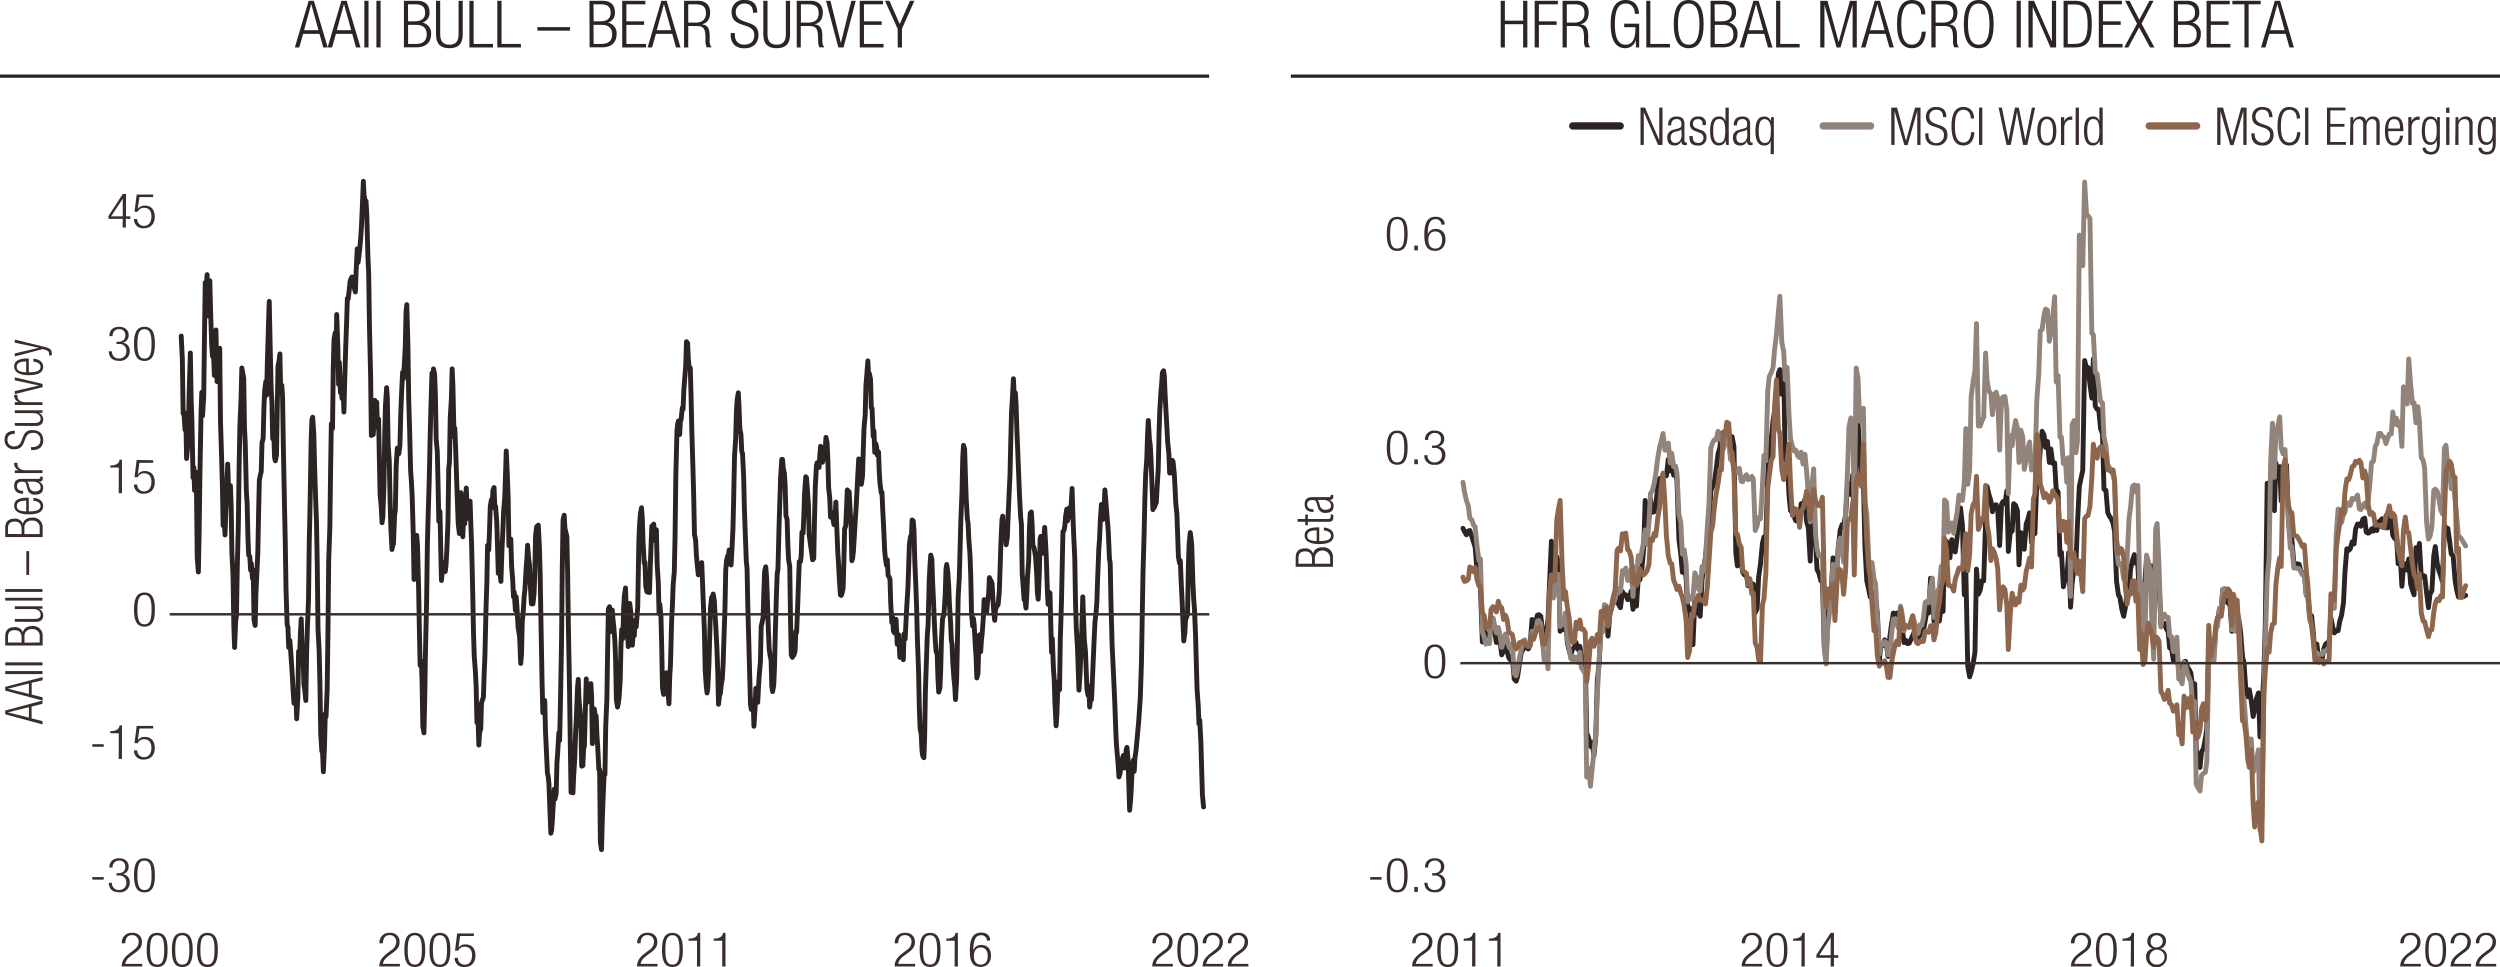 <svg xmlns="http://www.w3.org/2000/svg" viewBox="0 0 765 295.9"><defs><style>.cls-1,.cls-10,.cls-2,.cls-3,.cls-5,.cls-7,.cls-8,.cls-9{fill:none;}.cls-1,.cls-5,.cls-8{stroke:#2c2423;}.cls-1,.cls-10,.cls-2,.cls-3,.cls-8,.cls-9{stroke-linecap:round;}.cls-1,.cls-10,.cls-2,.cls-3,.cls-7,.cls-8,.cls-9{stroke-linejoin:round;}.cls-1,.cls-2,.cls-3{stroke-width:1.5px;}.cls-2,.cls-9{stroke:#92847a;}.cls-10,.cls-3{stroke:#8e664d;}.cls-4{fill:#2c2423;}.cls-5{stroke-miterlimit:10;}.cls-6{fill:#3a2e2d;}.cls-7{stroke:#392e2d;stroke-width:0.75px;}.cls-10,.cls-8,.cls-9{stroke-width:2.25px;}</style></defs><g id="Layer_9" data-name="Layer 9"><polyline class="cls-1" points="55.45 102.84 55.8 110.02 56.04 126.52 56.27 126.09 56.62 131.54 56.85 127.38 57.09 140.3 57.44 136.42 57.67 129.96 57.9 119.49 58.25 108.01 58.49 122.21 58.72 128.67 59.07 146.18 59.3 143.02 59.54 150.06 59.89 144.46 60.12 150.06 60.35 170.58 60.7 175.03 60.94 162.97 61.17 145.61 61.52 126.38 61.75 120.06 61.98 127.24 62.34 121.21 62.57 102.84 62.8 86.48 63.15 87.2 63.38 84.04 63.62 96.67 63.97 95.95 64.2 85.9 64.43 94.95 64.78 105.42 65.02 109.01 65.25 106.28 65.6 114.89 65.83 102.27 66.07 100.97 66.42 116.76 66.65 107.43 66.88 107.43 67.23 106.57 67.47 129.1 67.7 136.28 68.05 148.48 68.28 160.82 68.51 156.66 68.86 163.69 69.1 156.66 69.33 151.78 69.68 142.02 69.91 148.91 70.15 151.06 70.5 148.62 70.73 154.65 70.96 169.14 71.31 176.32 71.55 191.53 71.78 198.13 72.13 189.67 72.36 188.52 72.59 174.31 72.94 160.25 73.18 142.45 73.41 130.25 73.76 121.93 74 112.6 74.23 113.89 74.58 115.75 74.81 130.97 75.04 135.56 75.39 150.49 75.63 154.07 75.86 164.12 76.09 169.86 76.44 170.29 76.68 174.45 76.91 172.44 77.26 177.04 77.49 174.45 77.73 189.67 78.08 191.39 78.31 181.63 78.54 176.61 78.89 169.29 79.13 156.94 79.36 146.9 79.71 145.18 79.94 144.31 80.17 135.56 80.52 134.13 80.76 124.8 80.99 119.49 81.34 116.76 81.57 120.92 81.81 111.02 82.16 99.25 82.39 92.22 82.62 103.56 82.97 118.91 83.21 123.08 83.44 134.27 83.79 133.26 84.02 140.01 84.25 141.01 84.61 139.29 84.84 124.94 85.07 112.02 85.42 110.3 85.65 108.29 85.89 120.06 86.24 117.91 86.47 121.64 86.7 136.56 87.05 154.5 87.29 165.84 87.52 180.34 87.87 191.25 88.1 191.82 88.34 198.13 88.69 195.98 88.92 198.85 89.15 202.29 89.5 207.6 89.73 212.05 89.97 215.21 90.32 212.05 90.55 212.05 90.78 219.95 91.14 213.49 91.37 199.28 91.6 203.16 91.95 193.4 92.18 189.38 92.42 197.99 92.77 201.87 93 209.47 93.23 210.91 93.58 214.35 93.82 200 94.05 192.39 94.4 183.64 94.63 165.99 94.87 155.08 95.22 134.27 95.45 128.38 95.68 127.67 96.03 132.98 96.27 142.88 96.5 150.06 96.85 159.96 97.08 172.73 97.31 192.39 97.66 199.28 97.9 209.18 98.13 224.4 98.48 229.85 98.71 230.28 98.95 236.16 99.3 228.27 99.53 218.37 99.76 219.37 100.11 211.19 100.35 193.68 100.58 171.44 100.93 161.54 101.16 144.03 101.39 129.68 101.75 131.11 101.98 112.45 102.21 103.84 102.56 101.83 102.8 109.87 103.03 96.24 103.38 106 103.61 117.62 103.84 110.88 104.19 120.2 104.43 119.34 104.66 121.93 105.01 119.77 105.24 126.09 105.48 116.47 105.83 104.99 106.06 98.82 106.29 91.36 106.53 91.5 106.88 88.63 107.11 86.19 107.34 85.47 107.69 84.76 107.92 87.05 108.16 86.91 108.51 88.49 108.74 89.35 108.97 83.18 109.32 76.14 109.56 80.31 109.79 78.73 110.14 75.57 110.37 72.84 110.61 69.26 110.96 61.08 111.19 55.48 111.42 59.93 111.77 61.65 112.01 61.51 112.24 65.81 112.59 78.73 112.82 83.75 113.06 100.26 113.41 115.18 113.64 133.26 113.87 131.97 114.22 132.98 114.45 128.1 114.69 122.5 115.04 124.51 115.27 123.08 115.5 130.82 115.85 128.24 116.09 140.87 116.32 151.49 116.67 155.08 116.9 159.96 117.14 158.38 117.49 148.33 117.72 133.26 117.95 124.08 118.3 118.63 118.53 121.78 118.77 136.13 119.12 141.16 119.35 152.5 119.58 161.11 119.94 168.14 120.17 166.99 120.4 166.42 120.75 157.52 120.98 155.94 121.22 142.74 121.57 137.14 121.8 137.86 122.03 138.86 122.38 136.28 122.62 126.95 122.85 121.06 123.2 113.89 123.43 115.9 123.67 112.6 124.02 105.85 124.25 95.23 124.48 93.22 124.83 105.85 125.06 122.07 125.3 129.82 125.65 144.03 125.88 147.19 126.11 151.49 126.46 163.55 126.7 177.32 126.93 174.31 127.28 163.83 127.51 163.83 127.75 166.85 128.1 180.19 128.33 192.82 128.56 203.59 128.91 202.29 129.15 208.18 129.38 222.24 129.73 224.25 129.96 214.35 130.19 199.57 130.54 184.07 130.78 166.42 131.01 157.81 131.36 146.47 131.59 135.27 131.83 125.66 132.18 114.18 132.41 116.47 132.64 112.89 132.99 114.46 133.23 120.78 133.46 134.27 133.81 138.14 134.04 147.9 134.28 159.53 134.63 156.51 134.86 167.71 135.09 177.61 135.44 173.59 135.68 172.88 135.91 172.01 136.26 174.88 136.49 172.88 136.72 168.57 137.07 160.1 137.31 143.45 137.54 141.3 137.77 127.81 138.12 122.07 138.36 112.89 138.59 117.91 138.94 133.69 139.17 130.97 139.41 136.85 139.76 147.62 139.99 154.07 140.22 160.39 140.57 163.26 140.81 158.52 141.04 150.77 141.39 160.82 141.62 164.26 141.85 157.95 142.21 160.25 142.44 153.79 142.67 149.34 143.02 156.8 143.25 158.67 143.49 158.09 143.84 153.36 144.07 160.39 144.3 166.27 144.65 181.2 144.89 193.54 145.12 200.86 145.47 205.45 145.7 210.04 145.94 221.1 146.29 220.66 146.52 227.98 146.75 224.11 147.1 223.1 147.34 215.07 147.57 214.35 147.92 213.35 148.15 206.31 148.38 200.86 148.73 185.93 148.97 178.62 149.2 166.85 149.55 168.28 149.78 162.69 150.02 154.94 150.37 152.93 150.6 155.08 150.83 150.06 151.18 149.19 151.42 155.51 151.65 154.94 152 159.67 152.23 166.85 152.47 175.46 152.81 174.45 153.05 175.89 153.28 177.9 153.63 167.42 153.87 162.83 154.1 156.66 154.45 152.21 154.68 145.46 154.91 138 155.26 145.89 155.5 152.35 155.73 166.99 156.08 165.41 156.31 164.98 156.55 173.16 156.9 177.75 157.13 182.63 157.36 181.2 157.71 186.8 157.95 182.63 158.18 185.65 158.53 191.96 158.76 193.25 159 194.98 159.34 203.01 159.58 200.14 159.81 190.24 160.16 186.51 160.39 182.49 160.63 180.34 160.98 174.02 161.21 171.3 161.44 166.85 161.79 171.15 162.03 172.88 162.26 178.76 162.61 184.79 162.84 184.79 163.08 184.79 163.43 181.63 163.66 174.88 163.89 163.83 164.24 161.11 164.47 164.84 164.71 160.68 165.06 167.42 165.29 175.75 165.53 190.1 165.87 208.61 166.11 218.08 166.34 216.22 166.69 214.35 166.92 223.97 167.16 228.85 167.51 236.59 167.74 237.6 167.97 239.75 168.21 246.35 168.56 254.97 168.79 253.96 169.02 251.09 169.37 244.78 169.61 241.47 169.84 244.49 170.19 242.77 170.42 233.58 170.66 230.14 171 224.25 171.24 226.55 171.47 216.36 171.82 196.99 172.05 174.17 172.29 159.1 172.64 157.66 172.87 161.68 173.1 162.69 173.45 164.12 173.69 174.88 173.92 191.39 174.27 210.48 174.5 227.12 174.74 242.48 175.09 240.33 175.32 242.62 175.55 237.31 175.9 231.72 176.13 224.25 176.37 219.66 176.72 210.48 176.95 207.89 177.19 214.35 177.53 217.94 177.77 223.1 178 234.44 178.35 234.3 178.58 229.28 178.82 228.27 179.17 215.64 179.4 207.75 179.63 214.92 179.98 212.2 180.22 209.47 180.45 210.62 180.8 209.18 181.03 213.06 181.27 227.55 181.62 221.38 181.85 216.93 182.08 218.8 182.43 219.09 182.66 224.97 182.9 228.56 183.25 235.45 183.48 235.45 183.71 257.69 184.06 259.99 184.3 251.23 184.53 244.78 184.88 236.31 185.11 237.03 185.35 222.24 185.7 214.06 185.93 199.14 186.16 186.37 186.51 185.65 186.75 188.52 186.98 193.25 187.33 186.65 187.56 189.38 187.79 191.53 188.15 196.12 188.38 202.15 188.61 214.06 188.96 216.36 189.19 215.21 189.43 213.49 189.78 208.32 190.01 197.7 190.24 192.68 190.59 195.41 190.83 186.22 191.06 182.2 191.41 179.91 191.64 187.23 191.88 189.67 192.23 197.85 192.46 191.25 192.69 184.64 193.04 187.51 193.28 196.7 193.51 197.42 193.86 191.82 194.09 194.54 194.32 189.81 194.67 191.82 194.91 188.81 195.14 185.93 195.49 165.56 195.72 160.39 195.96 157.23 196.31 155.37 196.54 158.67 196.77 165.84 197.12 172.3 197.36 172.01 197.59 179.19 197.94 181.06 198.17 181.2 198.41 181.06 198.75 181.34 198.99 173.16 199.22 167.13 199.46 160.96 199.81 161.39 200.04 160.39 200.27 163.55 200.62 165.56 200.85 162.11 201.09 172.73 201.44 178.33 201.67 187.66 201.9 184.93 202.25 188.66 202.49 198.13 202.72 210.48 203.07 212.49 203.3 209.76 203.54 206.17 203.89 205.88 204.12 206.6 204.35 211.48 204.7 215.35 204.94 207.03 205.17 203.3 205.52 189.81 205.75 185.5 205.98 179.05 206.33 175.03 206.57 163.98 206.8 145.75 207.15 131.83 207.38 129.68 207.62 128.81 207.97 132.98 208.2 128.96 208.43 128.24 208.78 124.8 209.02 125.23 209.25 119.34 209.6 114.89 209.83 111.88 210.06 104.56 210.41 104.99 210.65 110.3 210.88 112.31 211.23 112.6 211.47 121.35 211.7 131.97 212.05 143.6 212.28 152.21 212.51 163.55 212.86 165.27 213.1 170 213.33 172.59 213.68 175.89 213.91 175.75 214.15 174.45 214.5 174.45 214.73 172.16 214.96 178.04 215.31 187.08 215.55 193.25 215.78 205.02 216.13 210.04 216.36 212.05 216.59 210.48 216.94 203.01 217.18 194.54 217.41 186.08 217.76 182.78 217.99 182.63 218.23 181.77 218.58 183.78 218.81 188.09 219.04 191.82 219.39 198.71 219.63 205.45 219.86 215.5 220.21 212.63 220.44 212.2 220.68 209.61 221.03 207.6 221.26 203.59 221.49 196.56 221.84 186.08 222.07 174.6 222.31 171.58 222.66 170.15 222.89 170 223.13 168.28 223.47 172.59 223.71 172.88 223.94 168.86 224.29 161.68 224.52 151.78 224.76 139.58 225.11 134.41 225.34 125.94 225.57 122.36 225.92 120.2 226.16 124.94 226.39 131.25 226.74 132.98 226.97 138.14 227.21 138.72 227.56 145.89 227.79 155.94 228.02 162.4 228.37 171.73 228.6 174.02 228.84 185.93 229.19 198.56 229.42 207.18 229.65 215.5 229.89 217.08 230.24 216.79 230.47 214.49 230.7 222.24 231.05 216.79 231.29 210.62 231.52 214.49 231.87 214.92 232.1 210.19 232.34 206.46 232.69 202.44 232.92 191.68 233.15 190.67 233.5 189.09 233.74 181.2 233.97 174.88 234.32 173.45 234.55 176.32 234.78 182.2 235.13 193.11 235.37 198.56 235.6 200.29 235.95 202.01 236.18 210.04 236.42 211.62 236.77 209.61 237 204.16 237.23 194.26 237.58 182.2 237.82 175.6 238.05 174.17 238.4 160.68 238.63 153.36 238.87 146.04 239.22 140.58 239.45 140.58 239.68 143.31 240.03 144.89 240.26 148.62 240.5 157.81 240.85 158.95 241.08 166.56 241.31 171.3 241.66 173.31 241.9 189.95 242.13 200.43 242.48 201.15 242.71 200.29 242.95 200.43 243.3 199.14 243.53 193.11 243.76 193.54 244.11 184.79 244.35 178.04 244.58 171.87 244.93 171.87 245.16 170.15 245.4 162.83 245.75 163.12 245.98 157.66 246.21 150.77 246.56 145.89 246.79 146.18 247.03 149.34 247.38 154.5 247.61 163.55 247.84 165.41 248.19 167.85 248.43 169.57 248.66 171.3 249.01 170.87 249.24 158.81 249.48 149.05 249.83 142.45 250.06 141.59 250.29 142.74 250.64 143.02 250.88 139.15 251.11 136.56 251.46 138.29 251.69 141.44 251.92 137 252.27 140.44 252.51 138.14 252.74 133.84 253.09 135.42 253.32 140.73 253.56 149.19 253.91 152.5 254.14 158.24 254.37 156.66 254.72 158.24 254.96 159.24 255.19 160.53 255.54 159.53 255.77 153.64 256 159.96 256.36 169 256.59 172.44 256.82 177.04 257.17 182.06 257.4 182.2 257.64 181.63 257.99 180.05 258.22 172.16 258.45 161.82 258.8 160.96 259.04 155.51 259.27 149.91 259.62 150.49 259.85 150.49 260.09 155.22 260.44 161.11 260.67 171.58 260.9 170.87 261.14 168.71 261.49 163.12 261.72 159.1 261.95 155.8 262.3 149.05 262.54 144.46 262.77 140.44 263.12 141.73 263.35 146.32 263.58 148.19 263.93 145.61 264.17 137.43 264.4 130.82 264.75 126.95 264.98 117.77 265.22 115.04 265.57 110.44 265.8 115.61 266.03 114.32 266.38 116.04 266.62 124.8 266.85 124.94 267.2 133.55 267.43 131.83 267.67 138.43 268.01 135.85 268.25 136.85 268.48 139.29 268.83 138.29 269.06 144.6 269.3 148.19 269.65 150.77 269.88 150.63 270.11 155.8 270.46 162.69 270.7 168.28 270.93 170.87 271.28 173.02 271.51 171.3 271.75 176.03 272.1 176.61 272.33 177.18 272.56 184.64 272.91 190.53 273.14 188.81 273.38 193.11 273.73 193.68 273.96 191.25 274.19 189.52 274.55 197.13 274.78 195.26 275.01 194.26 275.36 201.15 275.59 198.85 275.83 198.28 276.18 200.86 276.41 201.87 276.64 193.97 276.99 195.55 277.23 190.38 277.46 185.79 277.81 180.19 278.04 173.74 278.28 166.56 278.63 164.12 278.86 165.27 279.09 159.1 279.44 159.38 279.68 162.25 279.91 171.3 280.26 179.76 280.49 186.22 280.72 195.55 281.07 205.02 281.31 216.5 281.54 222.82 281.89 224.68 282.12 229.56 282.36 231.28 282.71 231.86 282.94 225.4 283.17 211.48 283.52 201.15 283.76 194.26 283.99 191.39 284.34 177.61 284.57 173.16 284.81 169.86 285.15 171.15 285.39 178.33 285.62 183.21 285.97 191.68 286.2 196.12 286.44 199.28 286.79 200.29 287.02 207.75 287.25 211.77 287.6 210.62 287.84 205.45 288.07 196.12 288.42 189.24 288.65 188.66 288.89 187.51 289.24 181.92 289.47 174.17 289.7 172.73 290.05 175.31 290.29 179.05 290.52 184.79 290.87 190.38 291.1 195.84 291.33 197.13 291.57 203.01 291.92 207.75 292.15 209.9 292.38 214.06 292.73 208.04 292.97 196.56 293.2 182.63 293.55 176.61 293.78 168.14 294.02 159.1 294.37 150.63 294.6 140.15 294.83 136.28 295.18 137.43 295.42 145.46 295.65 152.5 296 158.67 296.23 160.1 296.46 165.13 296.81 169.72 297.05 176.18 297.28 187.51 297.63 191.53 297.86 189.24 298.1 191.25 298.45 197.85 298.68 201 298.91 207.46 299.26 206.17 299.5 197.7 299.73 194.26 300.08 199.43 300.31 195.98 300.55 193.83 300.9 188.95 301.13 183.5 301.36 184.36 301.71 186.22 301.94 187.08 302.18 184.07 302.53 181.77 302.76 176.75 303 177.32 303.35 177.9 303.58 178.62 303.81 183.06 304.16 188.09 304.39 189.81 304.63 186.51 304.98 185.5 305.21 185.36 305.44 184.93 305.79 180.91 306.03 174.02 306.26 166.7 306.61 158.95 306.84 157.95 307.08 164.41 307.43 163.69 307.66 163.26 307.89 166.7 308.24 164.41 308.48 158.09 308.71 152.78 309.06 145.32 309.29 135.27 309.52 126.23 309.87 120.49 310.11 115.9 310.34 120.92 310.69 120.2 310.92 123.65 311.16 131.4 311.51 140.01 311.74 145.89 311.97 151.63 312.32 158.24 312.56 160.53 312.79 175.46 313.14 180.05 313.37 183.5 313.61 183.5 313.95 186.08 314.19 182.2 314.42 176.46 314.77 171.87 315 161.97 315.24 157.09 315.59 156.66 315.82 160.25 316.05 166.85 316.4 167.56 316.64 168.86 316.87 170.29 317.22 175.46 317.45 181.49 317.69 183.35 318.04 175.31 318.27 164.84 318.5 164.12 318.85 167.71 319.08 169.29 319.32 166.56 319.67 161.39 319.9 165.41 320.13 169.72 320.49 180.62 320.72 184.93 320.95 181.2 321.3 181.49 321.53 190.67 321.77 199.57 322 195.41 322.35 204.59 322.58 207.75 322.82 215.35 323.17 222.1 323.4 218.8 323.63 212.2 323.98 208.47 324.22 211.05 324.45 195.69 324.8 184.64 325.03 173.45 325.26 162.69 325.62 162.25 325.85 160.82 326.08 157.95 326.43 155.8 326.66 159.38 326.9 155.94 327.25 155.37 327.48 158.24 327.71 155.8 328.06 149.48 328.3 157.38 328.53 163.4 328.88 170.87 329.11 184.5 329.35 192.39 329.7 197.85 329.93 204.74 330.16 211.19 330.51 205.88 330.75 199.57 330.98 194.4 331.33 182.63 331.56 189.24 331.8 195.69 332.14 199.28 332.38 205.17 332.61 210.91 332.96 212.77 333.19 210.04 333.43 216.36 333.78 213.49 334.01 214.06 334.24 208.75 334.59 200.72 334.83 195.12 335.06 190.24 335.41 187.37 335.64 184.21 335.88 177.04 336.23 168 336.46 164.98 336.69 159.38 337.04 154.36 337.27 154.65 337.51 158.95 337.86 155.94 338.09 149.91 338.32 152.5 338.67 156.94 338.91 159.81 339.14 162.83 339.49 171.01 339.72 172.3 339.96 184.64 340.31 197.42 340.54 202.29 340.77 207.18 341.12 214.92 341.36 221.67 341.59 227.27 341.94 231.57 342.17 234.16 342.4 237.74 342.75 236.59 342.99 234.44 343.22 233.15 343.57 231.72 343.8 231.14 344.04 235.02 344.39 233.29 344.62 229.28 344.85 228.7 345.2 232.72 345.44 240.9 345.67 247.93 346.02 244.06 346.25 239.61 346.49 234.16 346.84 232.58 347.07 236.02 347.3 231.86 347.65 229.42 347.88 226.84 348.12 224.25 348.47 220.38 348.7 216.93 348.94 213.2 349.29 202.58 349.52 189.09 349.75 175.75 350.1 163.26 350.33 152.78 350.57 145.32 350.92 140.44 351.15 132.98 351.38 128.67 351.73 134.56 351.97 136.13 352.2 140.15 352.55 149.34 352.78 155.94 353.02 155.22 353.25 155.22 353.6 154.22 353.83 153.79 354.06 149.48 354.42 143.6 354.65 133.12 354.88 125.94 355.23 120.06 355.46 117.48 355.7 114.03 356.05 113.46 356.28 115.04 356.51 120.49 356.86 127.09 357.1 131.4 357.33 135.56 357.68 138.86 357.91 144.75 358.15 144.75 358.5 142.88 358.73 140.87 358.96 141.3 359.31 144.75 359.55 148.91 359.78 153.93 360.13 157.23 360.36 163.69 360.6 170.44 360.94 172.3 361.18 171.58 361.41 177.32 361.76 184.64 361.99 190.38 362.23 196.12 362.58 193.4 362.81 189.09 363.04 189.09 363.39 187.8 363.63 173.88 363.86 166.7 364.21 162.97 364.44 164.55 364.68 166.85 365.02 178.19 365.26 183.21 365.49 186.08 365.84 194.4 366.07 202.87 366.31 211.05 366.66 215.93 366.89 221.53 367.12 220.38 367.47 227.12 367.71 235.59 367.94 243.2 368.29 246.93"/><polyline class="cls-1" points="447.67 161.67 448.14 162.66 448.72 163.64 449.3 162.5 449.76 162.33 450.35 164.13 450.93 165.94 451.39 167.42 451.97 174.63 452.55 178.57 453.02 180.05 453.6 196.45 454.18 192.84 454.64 194.49 455.22 194.32 455.8 194.81 456.27 189.07 456.85 189.4 457.43 193.83 457.89 196.62 458.48 196.45 459.06 196.45 459.52 200.39 460.1 199.08 460.68 197.77 461.15 199.24 461.73 201.38 462.31 202.03 462.77 200.88 463.35 207.77 463.93 208.43 464.4 206.95 464.98 202.85 465.56 199.41 466.02 198.91 466.6 196.45 467.18 198.09 467.65 198.59 468.23 197.27 468.81 189.56 469.27 191.04 469.86 190.71 470.44 188.25 470.9 188.09 471.48 188.58 472.06 193.5 472.53 194.49 473.11 193.66 473.69 189.73 474.15 178.57 474.73 165.61 475.31 175.46 475.78 179.23 476.36 170.37 476.94 172.17 477.4 193.17 477.99 192.35 478.56 192.68 479.03 188.91 479.61 196.62 480.19 199.24 480.66 200.39 481.24 198.59 481.82 197.93 482.28 196.62 482.86 198.75 483.44 197.77 483.91 200.56 484.49 201.38 485.07 200.88 485.53 224.18 486.11 225.82 486.69 228.44 487.16 227.13 487.74 231.23 488.32 225.16 488.79 208.1 489.37 202.52 489.95 190.06 490.41 191.7 490.99 185.13 491.57 186.45 492.04 194.65 492.62 187.92 493.2 185.79 493.66 183.49 494.24 184.31 494.82 182.51 495.29 184.97 495.87 185.95 496.45 181.03 496.91 181.85 497.5 182.02 498.07 183.49 498.54 183.33 499.12 180.87 499.7 186.45 500.17 183.82 500.75 185.46 501.33 176.6 501.79 177.42 502.37 174.47 502.95 168.24 503.42 153.14 504 161.51 504.58 158.56 505.04 152.65 505.62 156.75 506.2 156.59 506.67 154.46 507.25 149.21 507.83 146.42 508.3 146.58 508.88 145.43 509.46 145.43 509.92 145.6 510.5 140.51 511.08 144.12 511.55 141 512.13 145.43 512.71 142.97 513.17 147.57 513.75 165.12 514.33 169.71 514.8 175.13 515.38 172.17 515.96 177.09 516.42 186.94 517 185.95 517.59 191.7 518.05 197.27 518.63 183.49 519.21 183.49 519.68 187.43 520.26 188.58 520.84 177.26 521.3 174.47 521.88 170.37 522.46 164.79 522.93 162.33 523.51 150.19 524.09 148.88 524.55 147.57 525.13 143.79 525.72 138.87 526.29 136.9 526.76 132.64 527.34 133.78 527.92 134.11 528.39 133.95 528.97 132.14 529.55 135.59 530.01 133.62 530.59 136.74 531.17 169.22 531.64 173.16 532.22 167.42 532.8 171.35 533.26 175.13 533.84 175.95 534.42 175.78 534.89 179.23 535.47 179.23 536.05 178.57 536.51 178.74 537.1 187.43 537.68 186.28 538.14 176.6 538.72 172.5 539.3 166.27 539.77 164.3 540.35 164.63 540.93 145.27 541.39 136.74 541.97 134.77 542.55 128.7 543.02 125.91 543.6 123.78 544.18 114.26 544.64 113.11 545.23 120.66 545.81 113.44 546.27 140.84 546.85 140.18 547.43 151.5 547.9 156.26 548.48 156.92 549.06 158.23 549.52 159.38 550.1 158.88 550.68 158.88 551.15 154.13 551.73 154.29 552.31 152.81 552.77 159.38 553.35 161.51 553.93 171.68 554.4 157.08 554.98 152.49 555.56 166.43 556.02 174.31 556.61 175.46 557.19 177.75 557.65 177.09 558.23 197.93 558.81 201.21 559.28 188.74 559.86 184.48 560.44 179.23 560.9 170.7 561.48 187.43 562.06 173.65 562.53 167.42 563.11 162.17 563.69 160.53 564.15 160.69 564.74 157.74 565.32 148.71 565.78 147.89 566.36 151.34 566.94 145.27 567.41 163.31 567.99 133.46 568.57 129.36 569.03 137.56 569.61 147.4 570.19 146.09 570.66 167.09 571.24 177.75 571.82 180.38 572.28 182.67 572.86 181.36 573.45 183.66 573.91 184.31 574.49 187.76 575.07 202.36 575.53 197.27 576.12 197.6 576.7 195.8 577.16 196.62 577.74 200.88 578.32 194.65 578.79 191.2 579.37 187.59 579.95 187.92 580.41 187.59 580.99 188.58 581.57 189.56 582.04 191.7 582.62 196.62 583.2 195.96 583.66 196.95 584.25 196.78 584.83 195.47 585.29 194.49 585.87 193.17 586.45 195.63 586.92 195.63 587.5 193.34 588.08 194.32 588.54 193.01 589.12 189.89 589.7 186.61 590.17 187.59 590.75 176.93 591.33 178.24 591.79 190.06 592.37 190.06 592.96 188.41 593.42 190.06 594 185.63 594.58 187.1 595.04 165.61 595.63 165.61 596.21 169.22 596.67 170.7 597.25 165.12 597.83 168.4 598.3 168.89 598.88 164.46 599.46 155.44 599.92 155.44 600.5 160.69 601.08 182.02 601.55 174.8 602.13 203.84 602.71 207.12 603.17 205.64 603.75 203.18 604.34 199.57 604.8 174.14 605.38 181.85 605.96 180.54 606.43 177.75 607.01 177.75 607.59 159.54 608.05 148.88 608.63 151.34 609.21 153.31 609.68 156.59 610.26 154.62 610.84 154.46 611.3 155.93 611.88 166.92 612.47 154.29 612.93 153.47 613.51 154.13 614.09 150.19 614.55 168.73 615.14 162.99 615.72 162.5 616.18 154.13 616.76 154.62 617.34 156.26 617.81 172.83 618.39 162.99 618.97 163.97 619.43 168.07 620.01 160.36 620.59 158.72 621.06 156.92 621.64 165.94 622.22 162.99 622.68 163.31 623.26 147.24 623.85 144.45 624.31 137.72 624.89 131.98 625.47 133.13 625.94 136.9 626.52 135.1 627.1 141.5 627.56 137.39 628.14 141.82 628.72 141.66 629.19 149.7 629.77 150.52 630.35 169.88 630.81 169.06 631.39 179.56 631.98 177.09 632.44 176.77 633.02 169.06 633.6 185.79 634.07 178.41 634.65 173.98 635.23 172.5 635.69 160.69 636.27 148.88 636.85 146.09 637.32 143.96 637.9 110.33 638.48 112.79 638.94 112.46 639.52 117.54 640.1 121.81 640.57 109.83 641.15 124.27 641.73 125.25 642.2 125.25 642.77 131.16 643.36 132.8 643.82 149.7 644.4 150.03 644.98 156.92 645.45 157.9 646.03 158.72 646.61 160.2 647.07 162.66 647.65 177.75 648.23 182.02 648.7 182.84 649.28 186.45 649.86 188.58 650.32 186.12 650.9 181.03 651.49 180.38 651.95 174.14 652.53 171.52 653.11 169.71 653.58 172.34 654.16 172.5 654.74 184.15 655.2 181.03 655.78 185.3 656.36 177.42 656.83 171.03 657.41 175.95 657.99 176.28 658.45 173.16 659.03 189.89 659.62 171.03 660.08 171.68 660.66 178.24 661.24 191.04 661.71 191.37 662.29 190.71 662.87 192.35 663.45 193.34 663.91 198.26 664.49 198.26 665.07 202.36 665.54 201.87 666.12 199.08 666.7 205.31 667.16 205.31 667.74 205.64 668.32 202.52 668.79 202.36 669.37 204.16 669.95 204.99 670.41 205.97 671 210.4 671.58 209.25 672.04 229.1 672.62 234.02 673.2 234.84 673.67 230.09 674.25 229.1 674.83 225.98 675.29 223.03 675.87 198.26 676.45 201.54 676.92 198.09 677.5 199.08 678.08 192.02 678.54 190.38 679.13 186.61 679.71 186.12 680.17 180.38 680.75 182.18 681.33 184.15 681.8 184.48 682.38 185.3 682.96 193.17 683.42 191.04 684 192.68 684.58 187.76 685.05 189.24 685.63 193.5 686.21 201.05 686.67 202.85 687.25 211.38 687.84 213.19 688.3 211.06 688.88 214.34 689.46 219.26 689.92 217.29 690.51 213.68 691.09 212.04 691.55 225.49 692.13 216.96 692.71 206.79 693.18 191.2 693.76 147.89 694.34 152 694.8 151.34 695.38 146.75 695.96 156.26 696.43 141.66 697.01 145.27 697.59 142.81 698.05 153.31 698.63 142.64 699.22 142.64 699.68 142.32 700.26 159.38 700.84 165.12 701.31 164.96 701.89 172.01 702.47 172.67 702.93 172.5 703.51 172.67 704.09 174.8 704.56 175.62 705.14 175.29 705.72 182.18 706.18 181.85 706.76 188.74 707.35 188.41 707.81 193.01 708.39 199.74 708.97 197.11 709.43 201.38 710.02 201.54 710.6 201.38 711.06 198.59 711.64 197.11 712.22 196.62 712.69 196.45 713.27 189.07 713.85 192.02 714.31 193.66 714.89 193.01 715.47 193.01 715.94 190.22 716.52 188.25 717.1 184.48 717.56 174.96 718.14 167.91 718.73 168.4 719.19 167.91 719.77 165.78 720.35 166.43 720.82 161.84 721.4 160.36 721.98 160.36 722.44 161.02 723.02 158.88 723.6 158.56 724.07 162.82 724.65 163.15 725.23 162.82 725.69 161.84 726.27 162.5 726.86 160.53 727.32 162.33 727.9 159.71 728.48 159.21 728.95 158.72 729.53 159.71 730.11 161.51 730.57 161.51 731.15 156.26 731.73 160.2 732.2 163.81 732.78 164.79 733.36 164.46 733.82 172.5 734.4 168.73 734.98 179.39 735.45 173.81 736.03 172.5 736.61 174.47 737.07 171.03 737.65 178.74 738.24 180.71 738.7 182.02 739.28 167.58 739.86 169.06 740.33 166.27 740.91 176.6 741.49 176.11 741.95 176.28 742.53 181.36 743.11 185.95 743.58 181.85 744.16 180.71 744.74 170.04 745.2 167.25 745.78 172.34 746.37 174.8 746.83 176.11 747.41 178.08 747.99 160.69 748.46 161.51 749.04 161.67 749.62 165.94 750.08 169.55 750.66 170.04 751.24 177.42 751.71 180.38 752.29 182.67 752.87 180.71 753.33 180.71 753.91 182.51 754.49 182.18"/><polyline class="cls-2" points="447.67 147.57 448.14 150.52 448.72 153.14 449.3 154.78 449.76 158.56 450.35 159.05 450.93 160.69 451.39 161.18 451.97 167.09 452.55 171.52 453.02 171.03 453.6 193.34 454.18 194.98 454.64 197.11 455.22 196.45 455.8 196.95 456.27 189.4 456.85 189.07 457.43 191.7 457.89 193.66 458.48 192.02 459.06 194.49 459.52 198.09 460.1 196.45 460.68 193.99 461.15 195.14 461.73 197.93 462.31 198.59 462.77 196.95 463.35 206.13 463.93 206.79 464.4 204.82 464.98 201.21 465.56 198.59 466.02 196.62 466.6 195.8 467.18 197.27 467.65 197.44 468.23 197.27 468.81 193.17 469.27 194.16 469.86 193.66 470.44 190.06 470.9 189.89 471.48 190.88 472.06 196.78 472.53 202.03 473.11 200.06 473.69 204.66 474.15 181.69 474.73 177.09 475.31 183 475.78 181.69 476.36 175.62 476.94 175.78 477.4 191.7 477.99 190.22 478.56 191.2 479.03 187.59 479.61 195.63 480.19 198.75 480.66 201.54 481.24 202.03 481.82 201.05 482.28 201.21 482.86 202.69 483.44 199.57 483.91 204.33 484.49 205.15 485.07 206.3 485.53 237.79 486.11 235.01 486.69 240.58 487.16 235.66 487.74 229.92 488.32 224.51 488.79 212.37 489.37 201.38 489.95 193.01 490.41 193.34 490.99 185.13 491.57 185.46 492.04 191.53 492.62 187.43 493.2 185.46 493.66 184.64 494.24 183.33 494.82 180.05 495.29 181.2 495.87 180.87 496.45 174.63 496.91 175.13 497.5 173.81 498.07 177.59 498.54 177.59 499.12 174.31 499.7 182.51 500.17 173.49 500.75 176.44 501.33 170.04 501.79 171.85 502.37 168.89 502.95 165.78 503.42 162.17 504 166.6 504.58 160.03 505.04 151.01 505.62 150.19 506.2 147.73 506.67 144.94 507.25 140.35 507.83 136.9 508.3 135.1 508.88 132.64 509.46 137.72 509.92 137.72 510.5 135.59 511.08 141.66 511.55 138.71 512.13 142.81 512.71 142.64 513.17 144.94 513.75 157.41 514.33 159.87 514.8 169.55 515.38 168.24 515.96 172.67 516.42 184.15 517 182.51 517.59 183.33 518.05 182.67 518.63 175.29 519.21 176.6 519.68 180.21 520.26 180.87 520.84 173.32 521.3 174.8 521.88 170.86 522.46 160.85 522.93 154.46 523.51 137.07 524.09 135.43 524.55 134.6 525.13 134.6 525.72 131.98 526.29 134.44 526.76 133.95 527.34 137.39 527.92 135.1 528.39 133.95 528.97 135.1 529.55 140.68 530.01 139.69 530.59 143.96 531.17 144.45 531.64 144.61 532.22 143.3 532.8 147.24 533.26 147.4 533.84 145.93 534.42 145.27 534.89 146.75 535.47 146.58 536.05 145.76 536.51 146.58 537.1 162.33 537.68 160.85 538.14 158.39 538.72 158.72 539.3 148.71 539.77 139.36 540.35 141 540.93 119.68 541.39 115.25 541.97 114.1 542.55 112.46 543.02 107.04 543.6 102.29 544.18 95.56 544.64 90.64 545.23 104.75 545.81 107.54 546.27 116.23 546.85 112.46 547.43 126.89 547.9 134.28 548.48 136.57 549.06 138.05 549.52 137.72 550.1 139.53 550.68 140.02 551.15 138.38 551.73 141.99 552.31 139.03 552.77 143.63 553.35 151.18 553.93 159.71 554.4 148.88 554.98 143.46 555.56 163.48 556.02 167.91 556.61 170.21 557.19 169.88 557.65 170.21 558.23 198.75 558.81 203.18 559.28 192.02 559.86 187.27 560.44 179.39 560.9 172.67 561.48 187.59 562.06 176.44 562.53 166.6 563.11 164.63 563.69 167.91 564.15 172.01 564.74 157.57 565.32 144.61 565.78 130.67 566.36 127.88 566.94 129.19 567.41 157.9 567.99 112.62 568.57 115.9 569.03 128.86 569.61 129.03 570.19 124.93 570.66 153.47 571.24 157.41 571.82 171.19 572.28 172.67 572.86 172.17 573.45 177.09 573.91 178.57 574.49 189.24 575.07 200.23 575.53 196.78 576.12 197.27 576.7 196.29 577.16 196.62 577.74 200.39 578.32 200.23 578.79 194.32 579.37 189.4 579.95 189.4 580.41 191.04 580.99 192.35 581.57 185.46 582.04 187.76 582.62 193.01 583.2 191.37 583.66 191.86 584.25 192.02 584.83 189.73 585.29 188.58 585.87 190.38 586.45 193.99 586.92 193.83 587.5 191.2 588.08 191.37 588.54 189.24 589.12 184.31 589.7 183.99 590.17 184.48 590.75 179.56 591.33 176.93 591.79 188.91 592.37 187.27 592.96 180.87 593.42 179.88 594 173.32 594.58 174.14 595.04 152.98 595.63 153.64 596.21 162.82 596.67 160.53 597.25 160.03 597.83 163.15 598.3 160.2 598.88 156.75 599.46 151.5 599.92 151.83 600.5 153.14 601.08 147.73 601.55 131.16 602.13 148.22 602.71 143.79 603.17 121.48 603.75 116.89 604.34 113.44 604.8 99.01 605.38 130.34 605.96 130.34 606.43 128.86 607.01 127.72 607.59 108.03 608.05 116.56 608.63 119.68 609.21 120.5 609.68 126.89 610.26 120.83 610.84 120 611.3 121.97 611.88 137.72 612.47 121.97 612.93 121.48 613.51 121.32 614.09 125.58 614.55 151.01 615.14 133.29 615.72 136.41 616.18 132.15 616.76 128.7 617.34 131 617.81 141.5 618.39 131.65 618.97 133.78 619.43 143.63 620.01 140.84 620.59 137.07 621.06 135.26 621.64 143.79 622.22 141.5 622.68 144.12 623.26 122.63 623.85 114.43 624.31 101.3 624.89 100.81 625.47 96.38 625.94 94.58 626.52 94.9 627.1 104.42 627.56 101.79 628.14 97.04 628.72 90.8 629.19 116.89 629.77 114.92 630.35 133.78 630.81 133.78 631.39 141.82 631.98 140.35 632.44 147.57 633.02 140.02 633.6 182.51 634.07 130.01 634.65 128.7 635.23 138.54 635.69 135.1 636.27 71.94 636.85 80.47 637.32 81.29 637.9 55.7 638.48 65.7 638.94 66.03 639.52 66.85 640.1 101.96 640.57 102.45 641.15 113.94 641.73 114.43 642.2 118.2 642.77 122.79 643.36 123.29 643.82 133.78 644.4 136.25 644.98 142.32 645.45 142.97 646.03 144.12 646.61 145.43 647.07 147.4 647.65 167.74 648.23 172.67 648.7 172.34 649.28 173.32 649.86 177.26 650.32 177.42 650.9 170.86 651.49 158.56 651.95 155.28 652.53 148.88 653.11 148.39 653.58 150.52 654.16 148.55 654.74 181.03 655.2 178.41 655.78 195.14 656.36 197.44 656.83 169.88 657.41 171.85 657.99 174.8 658.45 189.89 659.03 201.7 659.62 162 660.08 160.2 660.66 173.16 661.24 191.86 661.71 188.58 662.29 187.92 662.87 188.91 663.45 188.91 663.91 194.49 664.49 194.81 665.07 199.41 665.54 198.09 666.12 194.98 666.7 207.77 667.16 207.94 667.74 209.25 668.32 202.69 668.79 203.51 669.37 206.13 669.95 207.61 670.41 208.59 671 216.14 671.58 214.66 672.04 239.93 672.62 241.08 673.2 242.06 673.67 237.3 674.25 236.65 674.83 236.32 675.29 233.04 675.87 202.2 676.45 202.52 676.92 198.59 677.5 202.03 678.08 191.86 678.54 191.7 679.13 186.12 679.71 185.79 680.17 180.38 680.75 180.05 681.33 182.18 681.8 181.85 682.38 182.34 682.96 192.68 683.42 191.86 684 193.17 684.58 186.28 685.05 189.89 685.63 202.2 686.21 212.86 686.67 213.84 687.25 221.88 687.84 228.44 688.3 226.15 688.88 226.15 689.46 236.32 689.92 235.17 690.51 232.38 691.09 229.43 691.55 254.04 692.13 250.26 692.71 214.34 693.18 196.45 693.76 177.42 694.34 170.7 694.8 141.66 695.38 129.52 695.96 146.09 696.43 131.82 697.01 130.67 697.59 127.55 698.05 137.07 698.63 138.87 699.22 137.56 699.68 148.88 700.26 159.38 700.84 167.74 701.31 167.25 701.89 173.81 702.47 173.81 702.93 173.98 703.51 173.98 704.09 174.96 704.56 175.95 705.14 175.95 705.72 182.02 706.18 182.67 706.76 189.73 707.35 191.2 707.81 194.98 708.39 201.38 708.97 199.74 709.43 200.56 710.02 200.23 710.6 200.23 711.06 199.24 711.64 199.24 712.22 198.59 712.69 197.93 713.27 185.63 713.85 183.99 714.31 186.12 714.89 163.31 715.47 155.77 715.94 157.9 716.52 159.87 717.1 157.41 717.56 156.75 718.14 153.8 718.73 154.46 719.19 154.62 719.77 152.49 720.35 152.81 720.82 152.49 721.4 151.5 721.98 155.77 722.44 155.93 723.02 154.62 723.6 153.96 724.07 155.28 724.65 153.47 725.23 147.4 725.69 141.5 726.27 141.17 726.86 136.41 727.32 135.75 727.9 132.64 728.48 132.64 728.95 133.46 729.53 133.78 730.11 135.75 730.57 134.28 731.15 132.8 731.73 132.8 732.2 126.08 732.78 129.85 733.36 128.04 733.82 130.18 734.4 129.19 734.98 136.57 735.45 118.36 736.03 122.96 736.61 123.61 737.07 109.83 737.65 117.71 738.24 123.45 738.7 123.29 739.28 129.36 739.86 124.43 740.33 128.7 740.91 140.02 741.49 140.84 741.95 143.46 742.53 159.71 743.11 164.96 743.58 164.13 744.16 161.18 744.74 150.03 745.2 149.7 745.78 150.35 746.37 152.98 746.83 155.93 747.41 157.25 747.99 137.07 748.46 136.25 749.04 142.48 749.62 144.94 750.08 149.53 750.66 146.91 751.24 152.81 751.71 157.41 752.29 164.46 752.87 164.46 753.33 165.12 753.91 166.1 754.49 167.09"/><polyline class="cls-3" points="447.67 176.6 448.14 177.92 448.72 177.75 449.3 177.26 449.76 173.49 450.35 173.81 450.93 174.96 451.39 173.65 451.97 177.42 452.55 179.23 453.02 179.39 453.6 187.43 454.18 188.41 454.64 192.19 455.22 191.86 455.8 191.7 456.27 186.45 456.85 185.63 457.43 186.28 457.89 187.27 458.48 183.99 459.06 185.95 459.52 185.95 460.1 189.56 460.68 188.25 461.15 189.56 461.73 193.5 462.31 193.83 462.77 194.16 463.35 197.27 463.93 198.59 464.4 197.93 464.98 196.62 465.56 196.62 466.02 196.13 466.6 196.78 467.18 197.6 467.65 197.93 468.23 197.6 468.81 194.49 469.27 195.63 469.86 193.83 470.44 192.19 470.9 191.86 471.48 192.68 472.06 196.95 472.53 197.27 473.11 195.14 473.69 192.52 474.15 181.53 474.73 175.95 475.31 177.26 475.78 177.75 476.36 159.21 476.94 155.44 477.4 153.14 477.99 172.34 478.56 183.33 479.03 181.03 479.61 185.79 480.19 189.24 480.66 194.65 481.24 196.62 481.82 196.13 482.28 190.38 482.86 192.35 483.44 189.73 483.91 192.52 484.49 192.52 485.07 193.5 485.53 208.59 486.11 203.84 486.69 196.13 487.16 195.31 487.74 197.77 488.32 196.45 488.79 194.16 489.37 196.29 489.95 187.1 490.41 189.4 490.99 186.94 491.57 185.95 492.04 191.53 492.62 187.92 493.2 185.13 493.66 182.67 494.24 180.54 494.82 168.4 495.29 167.74 495.87 168.56 496.45 163.31 496.91 163.81 497.5 163.15 498.07 168.24 498.54 168.56 499.12 170.37 499.7 178.41 500.17 175.95 500.75 179.06 501.33 177.75 501.79 173.98 502.37 175.13 502.95 175.95 503.42 175.46 504 174.63 504.58 172.67 505.04 164.96 505.62 165.45 506.2 163.15 506.67 163.97 507.25 158.72 507.83 155.11 508.3 149.53 508.88 144.78 509.46 153.8 509.92 163.97 510.5 170.04 511.08 172.34 511.55 172.5 512.13 177.59 512.71 178.9 513.17 180.38 513.75 179.39 514.33 181.53 514.8 182.67 515.38 185.63 515.96 189.89 516.42 201.21 517 199.24 517.59 187.92 518.05 188.74 518.63 184.64 519.21 183.49 519.68 182.18 520.26 183.66 520.84 183.66 521.3 183.99 521.88 184.81 522.46 179.39 522.93 172.01 523.51 162.99 524.09 160.69 524.55 155.6 525.13 151.18 525.72 148.06 526.29 143.63 526.76 143.79 527.34 132.15 527.92 133.13 528.39 129.19 528.97 129.52 529.55 137.72 530.01 138.54 530.59 144.61 531.17 163.31 531.64 163.48 532.22 166.43 532.8 167.42 533.26 174.8 533.84 174.96 534.42 175.46 534.89 178.9 535.47 177.09 536.05 181.69 536.51 181.53 537.1 196.78 537.68 198.09 538.14 201.87 538.72 202.52 539.3 185.13 539.77 183.16 540.35 175.29 540.93 149.37 541.39 145.6 541.97 141 542.55 139.69 543.02 124.27 543.6 116.23 544.18 131.32 544.64 132.64 545.23 143.63 545.81 146.75 546.27 144.94 546.85 140.84 547.43 135.92 547.9 148.06 548.48 157.74 549.06 155.6 549.52 155.77 550.1 156.75 550.68 161.35 551.15 156.26 551.73 155.6 552.31 153.31 552.77 150.35 553.35 152.32 553.93 158.88 554.4 154.46 554.98 149.7 555.56 153.14 556.02 154.29 556.61 154.78 557.19 153.96 557.65 152.16 558.23 179.39 558.81 185.79 559.28 180.21 559.86 183 560.44 179.06 560.9 178.57 561.48 189.89 562.06 179.23 562.53 174.14 563.11 174.31 563.69 176.44 564.15 181.85 564.74 174.8 565.32 159.71 565.78 158.88 566.36 158.56 566.94 153.64 567.41 175.95 567.99 147.07 568.57 145.43 569.03 147.4 569.61 148.88 570.19 135.92 570.66 152.49 571.24 165.78 571.82 173.65 572.28 176.44 572.86 185.13 573.45 193.01 573.91 191.86 574.49 200.88 575.07 203.84 575.53 203.02 576.12 203.02 576.7 202.2 577.16 203.34 577.74 207.28 578.32 207.28 578.79 202.85 579.37 199.74 579.95 197.11 580.41 196.13 580.99 197.27 581.57 186.12 582.04 188.91 582.62 192.35 583.2 191.53 583.66 191.53 584.25 191.86 584.83 190.06 585.29 188.41 585.87 194.49 586.45 196.62 586.92 196.95 587.5 196.29 588.08 196.29 588.54 196.29 589.12 193.17 589.7 193.34 590.17 193.5 590.75 191.53 591.33 191.37 591.79 195.8 592.37 193.5 592.96 186.94 593.42 184.64 594 179.39 594.58 177.59 595.04 164.79 595.63 168.07 596.21 179.06 596.67 179.23 597.25 179.39 597.83 180.87 598.3 177.26 598.88 175.62 599.46 173.81 599.92 173.98 600.5 174.31 601.08 167.25 601.55 163.31 602.13 174.63 602.71 169.55 603.17 157.25 603.75 154.46 604.34 153.47 604.8 145.76 605.38 162 605.96 160.53 606.43 158.72 607.01 158.88 607.59 148.55 608.05 160.53 608.63 163.81 609.21 171.52 609.68 167.91 610.26 169.06 610.84 171.03 611.3 173.98 611.88 186.61 612.47 180.54 612.93 179.56 613.51 180.38 614.09 185.3 614.55 198.75 615.14 187.76 615.72 181.53 616.18 183.33 616.76 185.13 617.34 183.16 617.81 184.31 618.39 179.06 618.97 180.54 619.43 179.72 620.01 174.8 620.59 172.83 621.06 170.7 621.64 173.49 622.22 152.65 622.68 151.18 623.26 132.97 623.85 135.75 624.31 148.06 624.89 149.86 625.47 152.32 625.94 151.01 626.52 151.67 627.1 153.64 627.56 152.81 628.14 150.19 628.72 151.34 629.19 151.83 629.77 152.98 630.35 162.5 630.81 162.33 631.39 159.54 631.98 159.87 632.44 165.94 633.02 159.54 633.6 170.21 634.07 170.7 634.65 169.22 635.23 173.98 635.69 175.46 636.27 171.68 636.85 176.6 637.32 181.03 637.9 158.72 638.48 157.9 638.94 157.74 639.52 154.95 640.1 146.25 640.57 135.92 641.15 139.36 641.73 140.18 642.2 137.56 642.77 136.74 643.36 136.74 643.82 139.53 644.4 138.71 644.98 143.79 645.45 143.96 646.03 144.28 646.61 143.79 647.07 146.91 647.65 164.96 648.23 169.38 648.7 167.74 649.28 168.07 649.86 170.7 650.32 179.23 650.9 184.81 651.49 181.03 651.95 181.85 652.53 177.75 653.11 177.75 653.58 183.99 654.16 182.02 654.74 198.75 655.2 193.83 655.78 203.34 656.36 202.2 656.83 194.49 657.41 190.71 657.99 192.35 658.45 194.16 659.03 198.09 659.62 194.81 660.08 195.14 660.66 196.13 661.24 211.71 661.71 212.2 662.29 214.01 662.87 213.68 663.45 211.22 663.91 215.16 664.49 215.65 665.07 217.62 665.54 216.96 666.12 215.65 666.7 224.84 667.16 223.52 667.74 227.62 668.32 213.02 668.79 216.63 669.37 213.84 669.95 216.47 670.41 213.19 671 224.01 671.58 221.06 672.04 225.98 672.62 225.49 673.2 223.36 673.67 216.96 674.25 215.32 674.83 220.41 675.29 219.91 675.87 191.37 676.45 201.05 676.92 198.26 677.5 196.95 678.08 191.04 678.54 188.91 679.13 188.41 679.71 188.58 680.17 184.97 680.75 182.02 681.33 181.53 681.8 180.21 682.38 181.03 682.96 191.37 683.42 181.85 684 183.99 684.58 183.66 685.05 193.66 685.63 207.44 686.21 220.57 686.67 220.57 687.25 224.84 687.84 232.55 688.3 234.84 688.88 229.43 689.46 246 689.92 253.05 690.51 246.82 691.09 245.34 691.55 252.56 692.13 257.32 692.71 212.69 693.18 205.31 693.76 198.42 694.34 199.57 694.8 193.83 695.38 191.04 695.96 190.71 696.43 178.74 697.01 173.81 697.59 170.7 698.05 173.32 698.63 142.97 699.22 140.68 699.68 147.73 700.26 154.62 700.84 156.75 701.31 156.92 701.89 163.81 702.47 163.97 702.93 164.13 703.51 165.12 704.09 166.27 704.56 167.25 705.14 166.76 705.72 174.47 706.18 178.74 706.76 187.59 707.35 191.37 707.81 195.31 708.39 202.2 708.97 201.38 709.43 202.69 710.02 202.03 710.6 202.2 711.06 203.18 711.64 202.36 712.22 202.36 712.69 202.03 713.27 181.69 713.85 183.49 714.31 183.66 714.89 167.91 715.47 163.31 715.94 160.36 716.52 155.93 717.1 157.25 717.56 150.35 718.14 146.58 718.73 146.75 719.19 145.27 719.77 142.81 720.35 142.48 720.82 141.17 721.4 141.5 721.98 140.84 722.44 141.66 723.02 146.25 723.6 144.12 724.07 145.93 724.65 154.46 725.23 157.41 725.69 156.75 726.27 157.25 726.86 160.69 727.32 160.69 727.9 160.69 728.48 160.85 728.95 161.35 729.53 161.51 730.11 157.74 730.57 157.08 731.15 154.78 731.73 158.06 732.2 157.08 732.78 157.9 733.36 163.15 733.82 168.56 734.4 170.53 734.98 173.16 735.45 162.33 736.03 158.23 736.61 162.82 737.07 162.99 737.65 167.91 738.24 172.83 738.7 175.78 739.28 177.09 739.86 180.05 740.33 175.62 740.91 187.59 741.49 190.06 741.95 190.22 742.53 192.68 743.11 194.81 743.58 192.84 744.16 192.68 744.74 187.27 745.2 184.64 745.78 183.33 746.37 183.82 746.83 182.34 747.41 182.67 747.99 158.23 748.46 144.61 749.04 142.64 749.62 141.17 750.08 141.99 750.66 145.6 751.24 146.09 751.71 168.89 752.29 167.74 752.87 182.84 753.33 182.84 753.91 180.71 754.49 179.23"/></g><g id="Titles"><path class="cls-4" d="M94.45,4.32h1.6l4.23,14.28H98.92l-1.16-4.16h-5L91.58,18.6H90.22Zm3,9-2.21-8h0l-2.2,8Z" transform="translate(0 -4.08)"/><path class="cls-4" d="M104.47,4.32h1.61l4.23,14.28h-1.37l-1.16-4.16h-5l-1.16,4.16h-1.37Zm3,9-2.21-8h0l-2.2,8Z" transform="translate(0 -4.08)"/><path class="cls-4" d="M111.49,4.32h1.28V18.6h-1.28Z" transform="translate(0 -4.08)"/><path class="cls-4" d="M115.18,4.32h1.28V18.6h-1.28Z" transform="translate(0 -4.08)"/><path class="cls-4" d="M123.6,4.32h4c2.76,0,3.85,1.46,3.85,3.58a3.05,3.05,0,0,1-2.21,3.1v0a3.27,3.27,0,0,1,2.67,3.56c0,2.5-1.63,4-4.33,4H123.6Zm1.28,6.28h2c2.21,0,3.21-.94,3.21-2.6,0-1.9-1-2.6-3-2.6h-2.25Zm0,6.92h2.39c2.22,0,3.3-1,3.3-2.92s-1.08-2.92-3.3-2.92h-2.39Z" transform="translate(0 -4.08)"/><path class="cls-4" d="M133.42,4.32h1.28V14.58c0,2.14.93,3.18,2.81,3.18s2.81-1,2.81-3.18V4.32h1.28V14.6c0,3-1.46,4.24-4.09,4.24s-4.09-1.24-4.09-4.24Z" transform="translate(0 -4.08)"/><path class="cls-4" d="M143.64,4.32h1.29v13.2h5.93V18.6h-7.22Z" transform="translate(0 -4.08)"/><path class="cls-4" d="M152.18,4.32h1.29v13.2h5.93V18.6h-7.22Z" transform="translate(0 -4.08)"/><path class="cls-4" d="M174.44,12.38v1.08h-10V12.38Z" transform="translate(0 -4.08)"/><path class="cls-4" d="M180.37,4.32h3.95c2.77,0,3.85,1.46,3.85,3.58A3,3,0,0,1,186,11v0a3.27,3.27,0,0,1,2.67,3.56c0,2.5-1.62,4-4.33,4h-3.93Zm1.28,6.28h2c2.2,0,3.21-.94,3.21-2.6,0-1.9-1-2.6-3-2.6h-2.25Zm0,6.92H184c2.23,0,3.31-1,3.31-2.92s-1.08-2.92-3.31-2.92h-2.39Z" transform="translate(0 -4.08)"/><path class="cls-4" d="M190.39,4.32h7.1V5.4h-5.81v5.2h5.43v1.08h-5.43v5.84h6V18.6h-7.28Z" transform="translate(0 -4.08)"/><path class="cls-4" d="M202.38,4.32H204l4.23,14.28h-1.37l-1.16-4.16h-5l-1.16,4.16h-1.37Zm3,9-2.21-8h0l-2.2,8Z" transform="translate(0 -4.08)"/><path class="cls-4" d="M209.32,4.32h4.27c2.38,0,3.71,1.36,3.71,3.58,0,1.72-.68,3.26-2.59,3.62v0c1.79.16,2.39,1.18,2.45,3.38l0,1.56a3.14,3.14,0,0,0,.6,2.1h-1.5a4.18,4.18,0,0,1-.39-2l0-1.2c-.08-2.52-.54-3.32-2.84-3.32H210.6V18.6h-1.28ZM210.6,11h2.21c2,0,3.2-.92,3.2-2.8s-.74-2.8-3.06-2.8H210.6Z" transform="translate(0 -4.08)"/><path class="cls-4" d="M230.43,8c0-1.76-.82-2.82-2.57-2.82a2.49,2.49,0,0,0-2.71,2.56c0,4.26,6.94,1.92,6.94,6.94,0,2.76-1.72,4.18-4.33,4.18s-4.17-1.44-4.17-4.24v-.42h1.28v.54c0,1.82,1,3,2.85,3s3.09-.9,3.09-2.9c0-4.24-6.94-1.82-6.94-7a3.61,3.61,0,0,1,3.95-3.78c2.67,0,3.89,1.36,3.89,3.9Z" transform="translate(0 -4.08)"/><path class="cls-4" d="M233.57,4.32h1.29V14.58c0,2.14.92,3.18,2.81,3.18s2.8-1,2.8-3.18V4.32h1.29V14.6c0,3-1.47,4.24-4.09,4.24s-4.1-1.24-4.1-4.24Z" transform="translate(0 -4.08)"/><path class="cls-4" d="M243.8,4.32h4.27c2.39,0,3.71,1.36,3.71,3.58,0,1.72-.68,3.26-2.59,3.62v0c1.79.16,2.39,1.18,2.45,3.38l0,1.56a3.14,3.14,0,0,0,.6,2.1h-1.5a4.31,4.31,0,0,1-.38-2l-.05-1.2c-.08-2.52-.54-3.32-2.84-3.32h-2.43V18.6H243.8ZM245.08,11h2.21c2,0,3.21-.92,3.21-2.8s-.75-2.8-3.07-2.8h-2.35Z" transform="translate(0 -4.08)"/><path class="cls-4" d="M252.76,4.32h1.36l3.19,12.92h0l3.19-12.92h1.36L258.13,18.6h-1.6Z" transform="translate(0 -4.08)"/><path class="cls-4" d="M263.08,4.32h7.1V5.4h-5.81v5.2h5.43v1.08h-5.43v5.84h6V18.6h-7.28Z" transform="translate(0 -4.08)"/><path class="cls-4" d="M274.67,12.88,270.8,4.32h1.37l3.14,7.12,3.15-7.12h1.36L276,12.88V18.6h-1.28Z" transform="translate(0 -4.08)"/><path class="cls-4" d="M466.08,11.48h-5.59V18.6h-1.28V4.32h1.28V10.4h5.59V4.32h1.29V18.6h-1.29Z" transform="translate(0 -4.08)"/><path class="cls-4" d="M469.61,4.32h7.1V5.4H470.9v5.2h5.43v1.08H470.9V18.6h-1.29Z" transform="translate(0 -4.08)"/><path class="cls-4" d="M478.15,4.32h4.27c2.39,0,3.71,1.36,3.71,3.58,0,1.72-.68,3.26-2.58,3.62v0c1.78.16,2.38,1.18,2.44,3.38l0,1.56a3.14,3.14,0,0,0,.6,2.1h-1.5a4.31,4.31,0,0,1-.38-2l0-1.2c-.08-2.52-.54-3.32-2.85-3.32h-2.42V18.6h-1.29ZM479.44,11h2.2c2,0,3.21-.92,3.21-2.8s-.74-2.8-3.07-2.8h-2.34Z" transform="translate(0 -4.08)"/><path class="cls-4" d="M497,12.4V11.32h4.59V18.6h-1V16.24h0a3.37,3.37,0,0,1-3.15,2.6c-2.93,0-4.57-2.26-4.57-7.38s1.64-7.38,4.57-7.38c2.73,0,3.95,1.78,4.11,4.24h-1.28c0-1.72-.95-3.16-2.83-3.16-2.05,0-3.29,1.68-3.29,6.3s1.24,6.3,3.29,6.3,3-1.72,3-5.06v-.3Z" transform="translate(0 -4.08)"/><path class="cls-4" d="M503.75,4.32H505v13.2H511V18.6h-7.22Z" transform="translate(0 -4.08)"/><path class="cls-4" d="M516.74,4.08c2.93,0,4.57,2.26,4.57,7.38s-1.64,7.38-4.57,7.38-4.57-2.26-4.57-7.38S513.82,4.08,516.74,4.08Zm0,13.68c2,0,3.29-1.68,3.29-6.3s-1.24-6.3-3.29-6.3-3.28,1.68-3.28,6.3S514.7,17.76,516.74,17.76Z" transform="translate(0 -4.08)"/><path class="cls-4" d="M523.44,4.32h3.95c2.77,0,3.85,1.46,3.85,3.58A3,3,0,0,1,529,11v0a3.27,3.27,0,0,1,2.67,3.56c0,2.5-1.62,4-4.33,4h-3.93Zm1.28,6.28h2c2.2,0,3.2-.94,3.2-2.6,0-1.9-1-2.6-3-2.6h-2.25Zm0,6.92h2.39c2.22,0,3.31-1,3.31-2.92s-1.09-2.92-3.31-2.92h-2.39Z" transform="translate(0 -4.08)"/><path class="cls-4" d="M536.55,4.32h1.6l4.23,14.28H541l-1.16-4.16h-5l-1.16,4.16h-1.36Zm3,9-2.21-8h0l-2.2,8Z" transform="translate(0 -4.08)"/><path class="cls-4" d="M543.49,4.32h1.28v13.2h5.93V18.6h-7.21Z" transform="translate(0 -4.08)"/><path class="cls-4" d="M557,4.32h2.22L562.63,17h0l3.45-12.68h2.1V18.6h-1.28V5.52h0L563.19,18.6H562L558.28,5.52h0V18.6H557Z" transform="translate(0 -4.08)"/><path class="cls-4" d="M573.68,4.32h1.6l4.23,14.28h-1.36L577,14.44h-5l-1.16,4.16h-1.36Zm3,9-2.2-8h0l-2.21,8Z" transform="translate(0 -4.08)"/><path class="cls-4" d="M589.31,13.76c-.18,3.26-1.68,5.08-4.25,5.08-2.92,0-4.57-2.26-4.57-7.38s1.65-7.38,4.57-7.38,4.11,2.06,4.11,4.4h-1.28c0-1.94-1-3.32-2.83-3.32-2,0-3.28,1.68-3.28,6.3s1.24,6.3,3.28,6.3c1.81,0,2.83-1.54,3-4Z" transform="translate(0 -4.08)"/><path class="cls-4" d="M591,4.32h4.27c2.38,0,3.71,1.36,3.71,3.58,0,1.72-.69,3.26-2.59,3.62v0c1.78.16,2.39,1.18,2.45,3.38l0,1.56a3.14,3.14,0,0,0,.6,2.1H598a4.31,4.31,0,0,1-.38-2l0-1.2c-.08-2.52-.54-3.32-2.84-3.32H592.3V18.6H591ZM592.3,11h2.2c2,0,3.21-.92,3.21-2.8s-.74-2.8-3.06-2.8H592.3Z" transform="translate(0 -4.08)"/><path class="cls-4" d="M605.49,4.08c2.93,0,4.57,2.26,4.57,7.38s-1.64,7.38-4.57,7.38-4.57-2.26-4.57-7.38S602.56,4.08,605.49,4.08Zm0,13.68c2,0,3.29-1.68,3.29-6.3s-1.24-6.3-3.29-6.3-3.29,1.68-3.29,6.3S603.45,17.76,605.49,17.76Z" transform="translate(0 -4.08)"/><path class="cls-4" d="M617.08,4.32h1.28V18.6h-1.28Z" transform="translate(0 -4.08)"/><path class="cls-4" d="M620.69,4.32h1.72l5.47,12.44h0V4.32h1.29V18.6h-1.73L622,6.16h0V18.6h-1.28Z" transform="translate(0 -4.08)"/><path class="cls-4" d="M631.45,4.32h3.45c4.17,0,5.19,2.48,5.19,7.14s-1,7.14-5.19,7.14h-3.45Zm1.28,13.2h2.09c2.81,0,4-1.4,4-6s-1.18-6.08-4-6.08h-2.09Z" transform="translate(0 -4.08)"/><path class="cls-4" d="M642.22,4.32h7.09V5.4H643.5v5.2h5.43v1.08H643.5v5.84h6V18.6h-7.27Z" transform="translate(0 -4.08)"/><path class="cls-4" d="M654.58,12.46l-3.32,6.14H650l3.93-7.28-3.67-7h1.37l3,5.8,3.09-5.8H659l-3.69,7,3.95,7.28h-1.37Z" transform="translate(0 -4.08)"/><path class="cls-4" d="M665.19,4.32h3.95c2.77,0,3.85,1.46,3.85,3.58a3,3,0,0,1-2.21,3.1v0a3.27,3.27,0,0,1,2.67,3.56c0,2.5-1.62,4-4.33,4h-3.93Zm1.28,6.28h2c2.2,0,3.21-.94,3.21-2.6,0-1.9-1-2.6-3-2.6h-2.25Zm0,6.92h2.39c2.22,0,3.31-1,3.31-2.92s-1.09-2.92-3.31-2.92h-2.39Z" transform="translate(0 -4.08)"/><path class="cls-4" d="M675.21,4.32h7.1V5.4H676.5v5.2h5.43v1.08H676.5v5.84h6V18.6h-7.28Z" transform="translate(0 -4.08)"/><path class="cls-4" d="M686.8,5.4h-3.69V4.32h8.66V5.4h-3.69V18.6H686.8Z" transform="translate(0 -4.08)"/><path class="cls-4" d="M696.1,4.32h1.61l4.23,14.28h-1.37l-1.16-4.16h-5l-1.17,4.16h-1.36Zm3,9-2.21-8h0l-2.2,8Z" transform="translate(0 -4.08)"/><line class="cls-5" y1="23.3" x2="370" y2="23.3"/><line class="cls-5" x1="395" y1="23.3" x2="765" y2="23.3"/></g><g id="Axes_copy" data-name="Axes copy"><path class="cls-6" d="M31.73,272.47v.78H28.25v-.78Z" transform="translate(0 -4.08)"/><path class="cls-6" d="M35.66,271.28h.53c1.37,0,2.15-.7,2.15-1.92a1.73,1.73,0,0,0-1.87-1.93,1.91,1.91,0,0,0-2,2.12h-1c0-1.71,1-2.84,3-2.84,1.74,0,2.9,1,2.9,2.53a2.23,2.23,0,0,1-1.83,2.33v0A2.36,2.36,0,0,1,39.7,274a2.93,2.93,0,0,1-3.25,3.12c-2,0-3.1-1-3.18-2.91h1a2,2,0,0,0,2.15,2.19,2.11,2.11,0,0,0,2.23-2.37A2,2,0,0,0,36.42,272h-.76Z" transform="translate(0 -4.08)"/><path class="cls-6" d="M44.21,266.71c2.58,0,3.19,2.19,3.19,5.22s-.61,5.22-3.19,5.22S41,275,41,271.93,41.63,266.71,44.21,266.71Zm0,9.72c1.56,0,2.17-1.21,2.17-4.5s-.61-4.5-2.17-4.5-2.16,1.21-2.16,4.5S42.66,276.43,44.21,276.43Z" transform="translate(0 -4.08)"/><path class="cls-6" d="M35.66,108.65h.53c1.37,0,2.15-.69,2.15-1.91a1.73,1.73,0,0,0-1.87-1.93,1.9,1.9,0,0,0-2,2.12h-1c0-1.72,1-2.85,3-2.85,1.74,0,2.9,1,2.9,2.54a2.22,2.22,0,0,1-1.83,2.32v0a2.37,2.37,0,0,1,2.16,2.44,2.93,2.93,0,0,1-3.25,3.12c-2,0-3.1-1-3.18-2.92h1a2,2,0,0,0,2.15,2.19,2.1,2.1,0,0,0,2.23-2.36,2,2,0,0,0-2.26-2.06h-.76Z" transform="translate(0 -4.08)"/><path class="cls-6" d="M44.21,104.08c2.58,0,3.19,2.19,3.19,5.23s-.61,5.22-3.19,5.22S41,112.34,41,109.31,41.63,104.08,44.21,104.08Zm0,9.72c1.56,0,2.17-1.2,2.17-4.49s-.61-4.5-2.17-4.5-2.16,1.2-2.16,4.5S42.66,113.8,44.21,113.8Z" transform="translate(0 -4.08)"/><path class="cls-6" d="M1.6,222.66V221.5L13,218.45v1l-3.33.84v3.62l3.33.84v1Zm7.24-2.19-6.44,1.6v0l6.44,1.59Z" transform="translate(0 -4.08)"/><path class="cls-6" d="M1.6,215.42v-1.16l11.43-3v1L9.7,213v3.62l3.33.84v1Zm7.24-2.19-6.44,1.6v0l6.44,1.59Z" transform="translate(0 -4.08)"/><path class="cls-6" d="M1.6,210.35v-.92H13v.92Z" transform="translate(0 -4.08)"/><path class="cls-6" d="M1.6,207.69v-.93H13v.93Z" transform="translate(0 -4.08)"/><path class="cls-6" d="M1.6,201.61v-2.85c0-2,1.17-2.78,2.87-2.78A2.43,2.43,0,0,1,7,197.57H7c.27-1.27,1.36-1.92,2.85-1.92a2.91,2.91,0,0,1,3.2,3.12v2.84Zm5-.92v-1.47c0-1.59-.75-2.31-2.08-2.31-1.52,0-2.08.71-2.08,2.15v1.63Zm5.54,0V199a2.09,2.09,0,0,0-2.34-2.39A2.09,2.09,0,0,0,7.5,199v1.73Z" transform="translate(0 -4.08)"/><path class="cls-6" d="M4.53,194.35v-.87h6c1.38,0,1.9-.42,1.9-1.34s-.86-1.68-2.17-1.68H4.53v-.86H13v.78H11.85v0a2.15,2.15,0,0,1,1.38,2c0,1.17-.68,2-2.28,2Z" transform="translate(0 -4.08)"/><path class="cls-6" d="M1.6,187.86V187H13v.87Z" transform="translate(0 -4.08)"/><path class="cls-6" d="M1.6,185.2v-.87H13v.87Z" transform="translate(0 -4.08)"/><path class="cls-6" d="M8.06,172.72h.86V180H8.06Z" transform="translate(0 -4.08)"/><path class="cls-6" d="M1.6,168.43v-2.85c0-2,1.17-2.78,2.87-2.78A2.43,2.43,0,0,1,7,164.39H7c.27-1.27,1.36-1.92,2.85-1.92a2.91,2.91,0,0,1,3.2,3.12v2.84Zm5-.92V166c0-1.59-.75-2.31-2.08-2.31-1.52,0-2.08.71-2.08,2.15v1.63Zm5.54,0v-1.73a2.1,2.1,0,0,0-2.34-2.39,2.09,2.09,0,0,0-2.33,2.39v1.73Z" transform="translate(0 -4.08)"/><path class="cls-6" d="M10.22,156.43c1.8.13,3,1,3,2.48,0,1.62-1.25,2.57-4.45,2.57-2.95,0-4.44-.95-4.44-2.65s1.3-2.47,4.13-2.47h.35v4.2h.4c2.45,0,3.2-.79,3.2-1.64s-.72-1.48-2.2-1.62Zm-2.2.85c-2.11,0-2.88.57-2.88,1.64s.77,1.61,2.88,1.64Z" transform="translate(0 -4.08)"/><path class="cls-6" d="M7.06,155.16c-1.74,0-2.72-.76-2.72-2.38s.91-2.17,2.26-2.17h5c.48,0,.71-.14.71-.45v-.25H13a1,1,0,0,1,.1.41c0,.68-.18,1.12-1.06,1.12h-.29v0a1.89,1.89,0,0,1,1.45,2c0,1.35-.93,2-2.41,2a2.22,2.22,0,0,1-2.35-1.55L8,152.22c-.19-.61-.35-.74-1.35-.74s-1.47.55-1.47,1.33c0,1,.69,1.48,1.92,1.48Zm1.17-3.68v0c.29.09.47.58.56.92l.21.73a1.62,1.62,0,0,0,1.76,1.32c1,0,1.66-.47,1.66-1.22,0-1.06-.88-1.78-2.4-1.78Z" transform="translate(0 -4.08)"/><path class="cls-6" d="M4.53,148.83V148H5.86v0A2.06,2.06,0,0,1,4.34,146a1,1,0,0,1,0-.3h1a2.09,2.09,0,0,0,0,.42c0,.95.77,1.85,2.42,1.85H13v.87Z" transform="translate(0 -4.08)"/><path class="cls-6" d="M4.53,136.83c-1.41,0-2.25.59-2.25,1.85a1.9,1.9,0,0,0,2.05,2c3.4,0,1.53-5,5.55-5,2.21,0,3.35,1.24,3.35,3.13s-1.16,3-3.4,3H9.5v-.93h.43c1.45,0,2.43-.69,2.43-2.06A2.07,2.07,0,0,0,10,136.55c-3.39,0-1.46,5-5.6,5a2.75,2.75,0,0,1-3-2.85c0-1.92,1.09-2.81,3.12-2.81Z" transform="translate(0 -4.08)"/><path class="cls-6" d="M4.53,134.38v-.87h6c1.38,0,1.9-.42,1.9-1.33s-.86-1.68-2.17-1.68H4.53v-.87H13v.79H11.85v0a2.15,2.15,0,0,1,1.38,2c0,1.18-.68,2-2.28,2Z" transform="translate(0 -4.08)"/><path class="cls-6" d="M4.53,128v-.87H5.86v0a2.06,2.06,0,0,1-1.52-1.94,1.18,1.18,0,0,1,0-.31h1a2.18,2.18,0,0,0,0,.42c0,1,.77,1.86,2.42,1.86H13V128Z" transform="translate(0 -4.08)"/><path class="cls-6" d="M4.53,124.67v-.93l7.41-1.7v0l-7.41-1.57v-.92l8.5,2v1Z" transform="translate(0 -4.08)"/><path class="cls-6" d="M10.22,113.84c1.8.13,3,1,3,2.48,0,1.62-1.25,2.57-4.45,2.57-2.95,0-4.44-1-4.44-2.65s1.3-2.47,4.13-2.47h.35V118h.4c2.45,0,3.2-.78,3.2-1.64s-.72-1.48-2.2-1.62ZM8,114.7c-2.11,0-2.88.56-2.88,1.63S5.91,117.94,8,118Z" transform="translate(0 -4.08)"/><path class="cls-6" d="M4.53,113.15v-.93l7.37-1.72v0l-7.37-1.55V108l9.19,2.25c1.67.4,2.13.87,2.13,2,0,.23,0,.4,0,.58H15c0-.19,0-.38,0-.57,0-.53-.24-.89-1.14-1.14l-.8-.22Z" transform="translate(0 -4.08)"/><path class="cls-6" d="M37.56,71.06H33.18v-.87l4.38-6.76h1v6.84h1.33v.79H38.52V73.7h-1Zm0-.79V64.91h0L34,70.27Z" transform="translate(0 -4.08)"/><path class="cls-6" d="M46.87,63.6v.78h-4.2L42.17,68l0,0a2.45,2.45,0,0,1,2.19-1c1.75,0,3,1.12,3,3.4,0,2.06-1.14,3.52-3.36,3.52a2.71,2.71,0,0,1-3-2.8h1a2,2,0,0,0,2.1,2.08c1.36,0,2.23-1,2.23-3,0-1.42-.69-2.52-2.22-2.52a2,2,0,0,0-1.95,1.19h-1l.66-5.27Z" transform="translate(0 -4.08)"/><path class="cls-6" d="M37.29,292.75a2.92,2.92,0,0,1,3.21-3.22,2.66,2.66,0,0,1,2.93,2.79c0,1.24-.41,2.07-1.87,3.16l-1.24.91c-1.18.89-1.81,1.56-2,2.63h5.2v.79H37.24c0-1.7.85-2.81,2.38-4l1.21-.93c1.14-.87,1.58-1.56,1.58-2.55a1.91,1.91,0,0,0-2-2.1c-1.3,0-2,.78-2.08,2.49Z" transform="translate(0 -4.08)"/><path class="cls-6" d="M48.08,289.53c2.59,0,3.2,2.19,3.2,5.23s-.61,5.22-3.2,5.22-3.19-2.19-3.19-5.22S45.5,289.53,48.08,289.53Zm0,9.72c1.56,0,2.17-1.2,2.17-4.49s-.61-4.5-2.17-4.5-2.16,1.2-2.16,4.5S46.53,299.25,48.08,299.25Z" transform="translate(0 -4.08)"/><path class="cls-6" d="M55.78,289.53c2.58,0,3.19,2.19,3.19,5.23S58.36,300,55.78,300s-3.19-2.19-3.19-5.22S53.2,289.53,55.78,289.53Zm0,9.72c1.56,0,2.17-1.2,2.17-4.49s-.61-4.5-2.17-4.5-2.16,1.2-2.16,4.5S54.23,299.25,55.78,299.25Z" transform="translate(0 -4.08)"/><path class="cls-6" d="M63.48,289.53c2.58,0,3.19,2.19,3.19,5.23S66.06,300,63.48,300s-3.19-2.19-3.19-5.22S60.9,289.53,63.48,289.53Zm0,9.72c1.56,0,2.17-1.2,2.17-4.49s-.61-4.5-2.17-4.5-2.16,1.2-2.16,4.5S61.92,299.25,63.48,299.25Z" transform="translate(0 -4.08)"/><path class="cls-6" d="M352.65,292.75a2.93,2.93,0,0,1,3.21-3.22,2.67,2.67,0,0,1,2.94,2.79c0,1.24-.42,2.07-1.88,3.16l-1.23.91c-1.19.89-1.82,1.56-2,2.63h5.19v.79h-6.28c0-1.7.85-2.81,2.37-4l1.22-.93a3,3,0,0,0,1.57-2.55,1.9,1.9,0,0,0-2-2.1c-1.3,0-2,.78-2.09,2.49Z" transform="translate(0 -4.08)"/><path class="cls-6" d="M363.45,289.53c2.58,0,3.19,2.19,3.19,5.23S366,300,363.45,300s-3.19-2.19-3.19-5.22S360.87,289.53,363.45,289.53Zm0,9.72c1.55,0,2.16-1.2,2.16-4.49s-.61-4.5-2.16-4.5-2.17,1.2-2.17,4.5S361.89,299.25,363.45,299.25Z" transform="translate(0 -4.08)"/><path class="cls-6" d="M368.05,292.75a2.92,2.92,0,0,1,3.21-3.22,2.66,2.66,0,0,1,2.93,2.79c0,1.24-.41,2.07-1.87,3.16l-1.24.91a4.1,4.1,0,0,0-2,2.63h5.2v.79H368c0-1.7.85-2.81,2.38-4l1.21-.93c1.14-.87,1.58-1.56,1.58-2.55a1.91,1.91,0,0,0-2-2.1c-1.3,0-2,.78-2.08,2.49Z" transform="translate(0 -4.08)"/><path class="cls-6" d="M375.75,292.75a2.92,2.92,0,0,1,3.21-3.22,2.66,2.66,0,0,1,2.93,2.79c0,1.24-.42,2.07-1.88,3.16l-1.23.91a4.1,4.1,0,0,0-2,2.63H382v.79H375.7c0-1.7.85-2.81,2.37-4l1.22-.93a3,3,0,0,0,1.57-2.55,1.9,1.9,0,0,0-2-2.1c-1.3,0-2,.78-2.09,2.49Z" transform="translate(0 -4.08)"/><line class="cls-7" x1="51.93" y1="187.98" x2="370.05" y2="187.98"/><path class="cls-6" d="M36.35,147.15h-2.6v-.64c1.91,0,2.76-.7,2.83-1.77h.74V155h-1Z" transform="translate(0 -4.08)"/><path class="cls-6" d="M46.87,144.91v.78h-4.2l-.5,3.59,0,0a2.45,2.45,0,0,1,2.19-1.05c1.75,0,3,1.12,3,3.4,0,2.06-1.14,3.52-3.36,3.52a2.71,2.71,0,0,1-3-2.8h1a2,2,0,0,0,2.1,2.08c1.36,0,2.23-1,2.23-3,0-1.42-.69-2.52-2.22-2.52a2,2,0,0,0-1.95,1.19h-1l.66-5.27Z" transform="translate(0 -4.08)"/><path class="cls-6" d="M273.81,292.75a2.93,2.93,0,0,1,3.21-3.22,2.67,2.67,0,0,1,2.94,2.79c0,1.24-.42,2.07-1.88,3.16l-1.24.91c-1.18.89-1.81,1.56-2,2.63h5.19v.79h-6.28c0-1.7.85-2.81,2.37-4l1.22-.93a3,3,0,0,0,1.57-2.55,1.91,1.91,0,0,0-2-2.1c-1.29,0-2,.78-2.08,2.49Z" transform="translate(0 -4.08)"/><path class="cls-6" d="M284.61,289.53c2.58,0,3.19,2.19,3.19,5.23s-.61,5.22-3.19,5.22-3.19-2.19-3.19-5.22S282,289.53,284.61,289.53Zm0,9.72c1.55,0,2.16-1.2,2.16-4.49s-.61-4.5-2.16-4.5-2.17,1.2-2.17,4.5S283.05,299.25,284.61,299.25Z" transform="translate(0 -4.08)"/><path class="cls-6" d="M292.14,291.94h-2.59v-.64c1.9,0,2.75-.7,2.82-1.77h.74v10.28h-1Z" transform="translate(0 -4.08)"/><path class="cls-6" d="M302,291.94a1.66,1.66,0,0,0-1.8-1.68c-1.57,0-2.34,1.27-2.39,4.67l0,0a2.44,2.44,0,0,1,2.44-1.69c2,0,3,1.31,3,3.2s-1,3.51-3.16,3.51c-2.56,0-3.32-1.71-3.32-5s.74-5.5,3.47-5.5c1.79,0,2.74,1,2.77,2.41Zm-1.88,7.31c1.57,0,2.12-1.3,2.12-2.62s-.55-2.63-2.12-2.63-2.12,1.31-2.12,2.63S298.54,299.25,300.1,299.25Z" transform="translate(0 -4.08)"/><path class="cls-6" d="M31.73,231.81v.78H28.25v-.78Z" transform="translate(0 -4.08)"/><path class="cls-6" d="M36.35,228.46h-2.6v-.64c1.91,0,2.76-.7,2.83-1.77h.74v10.27h-1Z" transform="translate(0 -4.08)"/><path class="cls-6" d="M46.87,226.22V227h-4.2l-.5,3.58,0,0a2.47,2.47,0,0,1,2.19-1c1.75,0,3,1.11,3,3.39,0,2.06-1.14,3.53-3.36,3.53a2.71,2.71,0,0,1-3-2.8h1a2,2,0,0,0,2.1,2.07c1.36,0,2.23-1,2.23-2.94,0-1.43-.69-2.53-2.22-2.53a2,2,0,0,0-1.95,1.19h-1l.66-5.27Z" transform="translate(0 -4.08)"/><path class="cls-6" d="M116.13,292.75a2.92,2.92,0,0,1,3.21-3.22,2.66,2.66,0,0,1,2.93,2.79c0,1.24-.41,2.07-1.87,3.16l-1.24.91c-1.18.89-1.81,1.56-2,2.63h5.2v.79h-6.29c0-1.7.85-2.81,2.38-4l1.22-.93a3.07,3.07,0,0,0,1.57-2.55,1.91,1.91,0,0,0-2-2.1c-1.3,0-2,.78-2.08,2.49Z" transform="translate(0 -4.08)"/><path class="cls-6" d="M126.93,289.53c2.58,0,3.19,2.19,3.19,5.23s-.61,5.22-3.19,5.22-3.2-2.19-3.2-5.22S124.34,289.53,126.93,289.53Zm0,9.72c1.55,0,2.16-1.2,2.16-4.49s-.61-4.5-2.16-4.5-2.17,1.2-2.17,4.5S125.37,299.25,126.93,299.25Z" transform="translate(0 -4.08)"/><path class="cls-6" d="M134.62,289.53c2.58,0,3.19,2.19,3.19,5.23s-.61,5.22-3.19,5.22-3.19-2.19-3.19-5.22S132,289.53,134.62,289.53Zm0,9.72c1.56,0,2.17-1.2,2.17-4.49s-.61-4.5-2.17-4.5-2.16,1.2-2.16,4.5S133.07,299.25,134.62,299.25Z" transform="translate(0 -4.08)"/><path class="cls-6" d="M145,289.71v.78h-4.2l-.5,3.58,0,0a2.47,2.47,0,0,1,2.19-1c1.75,0,3,1.12,3,3.39,0,2.06-1.14,3.53-3.37,3.53a2.71,2.71,0,0,1-3-2.8h1a2,2,0,0,0,2.1,2.07c1.36,0,2.23-1,2.23-2.94,0-1.42-.69-2.53-2.22-2.53a2,2,0,0,0-2,1.19h-1l.66-5.26Z" transform="translate(0 -4.08)"/><path class="cls-6" d="M195,292.75a2.92,2.92,0,0,1,3.21-3.22,2.66,2.66,0,0,1,2.93,2.79c0,1.24-.41,2.07-1.87,3.16l-1.24.91c-1.18.89-1.81,1.56-2,2.63h5.19v.79h-6.29c0-1.7.85-2.81,2.38-4l1.22-.93a3,3,0,0,0,1.57-2.55,1.91,1.91,0,0,0-2-2.1c-1.3,0-2,.78-2.08,2.49Z" transform="translate(0 -4.08)"/><path class="cls-6" d="M205.77,289.53c2.58,0,3.19,2.19,3.19,5.23s-.61,5.22-3.19,5.22-3.2-2.19-3.2-5.22S203.18,289.53,205.77,289.53Zm0,9.72c1.55,0,2.16-1.2,2.16-4.49s-.61-4.5-2.16-4.5-2.17,1.2-2.17,4.5S204.21,299.25,205.77,299.25Z" transform="translate(0 -4.08)"/><path class="cls-6" d="M213.3,291.94h-2.59v-.64c1.9,0,2.75-.7,2.82-1.77h.74v10.28h-1Z" transform="translate(0 -4.08)"/><path class="cls-6" d="M221,291.94h-2.6v-.64c1.91,0,2.76-.7,2.83-1.77H222v10.28h-1Z" transform="translate(0 -4.08)"/><path class="cls-6" d="M422.76,272.47v.78h-3.48v-.78Z" transform="translate(0 -4.08)"/><path class="cls-6" d="M427.54,266.71c2.58,0,3.19,2.19,3.19,5.22s-.61,5.22-3.19,5.22-3.19-2.19-3.19-5.22S425,266.71,427.54,266.71Zm0,9.72c1.56,0,2.17-1.21,2.17-4.5s-.61-4.5-2.17-4.5-2.16,1.21-2.16,4.5S426,276.43,427.54,276.43Z" transform="translate(0 -4.08)"/><path class="cls-6" d="M432.77,275.5h1.09V277h-1.09Z" transform="translate(0 -4.08)"/><path class="cls-6" d="M438.24,271.28h.53c1.36,0,2.15-.7,2.15-1.92a1.73,1.73,0,0,0-1.88-1.93,1.89,1.89,0,0,0-2,2.12h-1c0-1.71,1-2.84,3-2.84,1.75,0,2.9,1,2.9,2.53a2.22,2.22,0,0,1-1.82,2.33v0a2.36,2.36,0,0,1,2.16,2.43,2.93,2.93,0,0,1-3.26,3.12c-1.95,0-3.09-1-3.17-2.91h1a2,2,0,0,0,2.14,2.19,2.11,2.11,0,0,0,2.23-2.37A2,2,0,0,0,439,272h-.75Z" transform="translate(0 -4.08)"/><path class="cls-6" d="M396.48,177.52v-2.86c0-2,1.17-2.78,2.87-2.78a2.43,2.43,0,0,1,2.48,1.6h0c.27-1.28,1.36-1.93,2.85-1.93a2.91,2.91,0,0,1,3.2,3.13v2.84Zm5-.93v-1.46c0-1.6-.75-2.32-2.08-2.32-1.52,0-2.08.71-2.08,2.16v1.62Zm5.54,0v-1.72a2.34,2.34,0,1,0-4.68,0v1.72Z" transform="translate(0 -4.08)"/><path class="cls-6" d="M405.09,165.51c1.81.13,3,1,3,2.48,0,1.62-1.25,2.58-4.45,2.58-2.94,0-4.43-1-4.43-2.65s1.3-2.48,4.13-2.48h.35v4.2h.4c2.45,0,3.2-.78,3.2-1.63s-.72-1.48-2.21-1.63Zm-2.19.86c-2.11,0-2.88.56-2.88,1.64s.77,1.6,2.88,1.63Z" transform="translate(0 -4.08)"/><path class="cls-6" d="M400.21,163.76v1.06h-.8v-1.06h-2.35v-.87h2.35v-1.36h.8v1.36h6.1c.67,0,.9-.26.9-.82a1.82,1.82,0,0,0-.1-.54h.8a1.4,1.4,0,0,1,.1.61c0,1.17-.35,1.62-1.49,1.62Z" transform="translate(0 -4.08)"/><path class="cls-6" d="M401.94,160.75c-1.74,0-2.72-.75-2.72-2.37s.91-2.17,2.26-2.17h5c.48,0,.71-.15.71-.45v-.25h.7a1.21,1.21,0,0,1,.1.41c0,.68-.18,1.11-1.06,1.11h-.29v0a1.88,1.88,0,0,1,1.44,2c0,1.35-.93,2-2.4,2a2.22,2.22,0,0,1-2.35-1.55l-.51-1.64c-.2-.6-.36-.73-1.35-.73s-1.47.55-1.47,1.33c0,1,.69,1.47,1.92,1.47Zm1.17-3.67v0c.29.09.46.58.56.93l.21.73a1.62,1.62,0,0,0,1.76,1.31c1,0,1.66-.46,1.66-1.21,0-1.06-.88-1.78-2.4-1.78Z" transform="translate(0 -4.08)"/><path class="cls-6" d="M427.54,70.43c2.58,0,3.19,2.19,3.19,5.22s-.61,5.22-3.19,5.22-3.19-2.19-3.19-5.22S425,70.43,427.54,70.43Zm0,9.72c1.56,0,2.17-1.21,2.17-4.5s-.61-4.5-2.17-4.5-2.16,1.21-2.16,4.5S426,80.15,427.54,80.15Z" transform="translate(0 -4.08)"/><path class="cls-6" d="M432.77,79.22h1.09V80.7h-1.09Z" transform="translate(0 -4.08)"/><path class="cls-6" d="M441.06,72.83a1.65,1.65,0,0,0-1.79-1.68c-1.58,0-2.35,1.28-2.39,4.67l0,0a2.42,2.42,0,0,1,2.44-1.68c2,0,3,1.31,3,3.19s-1,3.51-3.16,3.51c-2.57,0-3.32-1.71-3.32-4.94s.74-5.5,3.46-5.5c1.8,0,2.75,1,2.78,2.4Zm-1.87,7.32c1.57,0,2.11-1.31,2.11-2.63s-.54-2.62-2.11-2.62-2.12,1.3-2.12,2.62S437.63,80.15,439.19,80.15Z" transform="translate(0 -4.08)"/><path class="cls-6" d="M432.17,292.75a2.92,2.92,0,0,1,3.21-3.22,2.66,2.66,0,0,1,2.93,2.79c0,1.24-.42,2.07-1.88,3.16l-1.23.91a4.1,4.1,0,0,0-2,2.63h5.2v.79h-6.29c0-1.7.85-2.81,2.37-4l1.22-.93a3,3,0,0,0,1.57-2.55,1.9,1.9,0,0,0-2-2.1c-1.3,0-2,.78-2.09,2.49Z" transform="translate(0 -4.08)"/><path class="cls-6" d="M443,289.53c2.58,0,3.19,2.19,3.19,5.23S445.54,300,443,300s-3.19-2.19-3.19-5.22S440.38,289.53,443,289.53Zm0,9.72c1.56,0,2.17-1.2,2.17-4.49s-.61-4.5-2.17-4.5-2.16,1.2-2.16,4.5S441.41,299.25,443,299.25Z" transform="translate(0 -4.08)"/><path class="cls-6" d="M450.5,291.94h-2.6v-.64c1.91,0,2.76-.7,2.82-1.77h.74v10.28h-1Z" transform="translate(0 -4.08)"/><path class="cls-6" d="M458.2,291.94h-2.6v-.64c1.91,0,2.76-.7,2.82-1.77h.74v10.28h-1Z" transform="translate(0 -4.08)"/><path class="cls-6" d="M734.53,292.75a2.92,2.92,0,0,1,3.21-3.22,2.66,2.66,0,0,1,2.93,2.79c0,1.24-.42,2.07-1.88,3.16l-1.23.91a4.1,4.1,0,0,0-2,2.63h5.2v.79h-6.29c0-1.7.85-2.81,2.37-4l1.22-.93a3,3,0,0,0,1.57-2.55,1.9,1.9,0,0,0-2-2.1c-1.3,0-2,.78-2.08,2.49Z" transform="translate(0 -4.08)"/><path class="cls-6" d="M745.32,289.53c2.58,0,3.19,2.19,3.19,5.23s-.61,5.22-3.19,5.22-3.19-2.19-3.19-5.22S742.74,289.53,745.32,289.53Zm0,9.72c1.56,0,2.17-1.2,2.17-4.49s-.61-4.5-2.17-4.5-2.16,1.2-2.16,4.5S743.77,299.25,745.32,299.25Z" transform="translate(0 -4.08)"/><path class="cls-6" d="M749.92,292.75a2.93,2.93,0,0,1,3.21-3.22,2.67,2.67,0,0,1,2.94,2.79c0,1.24-.42,2.07-1.88,3.16l-1.23.91c-1.19.89-1.82,1.56-2,2.63h5.19v.79h-6.28c0-1.7.85-2.81,2.37-4l1.22-.93a3,3,0,0,0,1.57-2.55,1.9,1.9,0,0,0-2-2.1c-1.3,0-2,.78-2.09,2.49Z" transform="translate(0 -4.08)"/><path class="cls-6" d="M757.62,292.75a2.92,2.92,0,0,1,3.21-3.22,2.66,2.66,0,0,1,2.93,2.79c0,1.24-.41,2.07-1.87,3.16l-1.24.91c-1.18.89-1.81,1.56-2,2.63h5.19v.79h-6.29c0-1.7.85-2.81,2.38-4l1.22-.93a3,3,0,0,0,1.57-2.55,1.91,1.91,0,0,0-2-2.1c-1.3,0-2,.78-2.08,2.49Z" transform="translate(0 -4.08)"/><line class="cls-7" x1="446.88" y1="202.93" x2="765" y2="202.93"/><path class="cls-6" d="M427.54,135.85c2.58,0,3.19,2.19,3.19,5.23s-.61,5.22-3.19,5.22-3.19-2.19-3.19-5.22S425,135.85,427.54,135.85Zm0,9.72c1.56,0,2.17-1.2,2.17-4.49s-.61-4.5-2.17-4.5-2.16,1.2-2.16,4.5S426,145.57,427.54,145.57Z" transform="translate(0 -4.08)"/><path class="cls-6" d="M432.77,144.65h1.09v1.48h-1.09Z" transform="translate(0 -4.08)"/><path class="cls-6" d="M438.24,140.42h.53c1.36,0,2.15-.69,2.15-1.91a1.73,1.73,0,0,0-1.88-1.93,1.89,1.89,0,0,0-2,2.12h-1a2.69,2.69,0,0,1,3-2.85c1.75,0,2.9,1,2.9,2.54a2.21,2.21,0,0,1-1.82,2.32v0a2.38,2.38,0,0,1,2.16,2.44A2.93,2.93,0,0,1,439,146.3a2.81,2.81,0,0,1-3.17-2.92h1a2,2,0,0,0,2.14,2.19,2.1,2.1,0,0,0,2.23-2.36,2,2,0,0,0-2.26-2.06h-.75Z" transform="translate(0 -4.08)"/><path class="cls-6" d="M439.09,201.28c2.58,0,3.19,2.19,3.19,5.22s-.61,5.23-3.19,5.23-3.19-2.19-3.19-5.23S436.51,201.28,439.09,201.28Zm0,9.72c1.55,0,2.16-1.2,2.16-4.5s-.61-4.49-2.16-4.49-2.17,1.2-2.17,4.49S437.53,211,439.09,211Z" transform="translate(0 -4.08)"/><path class="cls-6" d="M533,292.75a2.92,2.92,0,0,1,3.2-3.22,2.67,2.67,0,0,1,2.94,2.79c0,1.24-.42,2.07-1.88,3.16l-1.23.91c-1.19.89-1.82,1.56-2,2.63h5.19v.79h-6.28c0-1.7.85-2.81,2.37-4l1.22-.93a3,3,0,0,0,1.57-2.55,1.9,1.9,0,0,0-2-2.1c-1.3,0-2,.78-2.09,2.49Z" transform="translate(0 -4.08)"/><path class="cls-6" d="M543.75,289.53c2.58,0,3.19,2.19,3.19,5.23s-.61,5.22-3.19,5.22-3.19-2.19-3.19-5.22S541.17,289.53,543.75,289.53Zm0,9.72c1.55,0,2.16-1.2,2.16-4.49s-.61-4.5-2.16-4.5-2.17,1.2-2.17,4.5S542.19,299.25,543.75,299.25Z" transform="translate(0 -4.08)"/><path class="cls-6" d="M551.29,291.94h-2.6v-.64c1.91,0,2.76-.7,2.82-1.77h.74v10.28h-1Z" transform="translate(0 -4.08)"/><path class="cls-6" d="M560.19,297.16h-4.38v-.87l4.38-6.76h1v6.85h1.33v.78h-1.33v2.65h-1Zm0-.78V291h0l-3.48,5.37Z" transform="translate(0 -4.08)"/><path class="cls-6" d="M633.74,292.75a2.92,2.92,0,0,1,3.21-3.22,2.66,2.66,0,0,1,2.93,2.79c0,1.24-.41,2.07-1.87,3.16l-1.24.91c-1.18.89-1.81,1.56-2,2.63H640v.79h-6.29c0-1.7.85-2.81,2.38-4l1.22-.93a3.07,3.07,0,0,0,1.57-2.55,1.91,1.91,0,0,0-2-2.1c-1.3,0-2,.78-2.08,2.49Z" transform="translate(0 -4.08)"/><path class="cls-6" d="M644.54,289.53c2.58,0,3.19,2.19,3.19,5.23s-.61,5.22-3.19,5.22-3.2-2.19-3.2-5.22S642,289.53,644.54,289.53Zm0,9.72c1.55,0,2.16-1.2,2.16-4.49s-.61-4.5-2.16-4.5-2.17,1.2-2.17,4.5S643,299.25,644.54,299.25Z" transform="translate(0 -4.08)"/><path class="cls-6" d="M652.07,291.94h-2.6v-.64c1.91,0,2.76-.7,2.83-1.77H653v10.28h-1Z" transform="translate(0 -4.08)"/><path class="cls-6" d="M658.79,294.36v0a2.27,2.27,0,0,1-1.71-2.26c0-1.68,1.2-2.54,2.85-2.54s2.86.86,2.86,2.54a2.26,2.26,0,0,1-1.72,2.26v0a2.35,2.35,0,0,1,2,2.54,3.19,3.19,0,0,1-6.38,0A2.35,2.35,0,0,1,658.79,294.36Zm1.14,4.89a2.29,2.29,0,1,0-2.16-2.28A2.1,2.1,0,0,0,659.93,299.25Zm0-5.29a1.85,1.85,0,1,0-1.83-1.85A1.68,1.68,0,0,0,659.93,294Z" transform="translate(0 -4.08)"/><path class="cls-6" d="M44.21,185.39c2.58,0,3.19,2.19,3.19,5.23s-.61,5.22-3.19,5.22S41,193.65,41,190.62,41.63,185.39,44.21,185.39Zm0,9.73c1.56,0,2.17-1.21,2.17-4.5s-.61-4.5-2.17-4.5-2.16,1.2-2.16,4.5S42.66,195.12,44.21,195.12Z" transform="translate(0 -4.08)"/></g><g id="LEGEND_copy" data-name="LEGEND copy"><path class="cls-6" d="M502,37h1.37l4.36,10h0V37h1V48.42h-1.37l-4.36-10h0v10h-1Z" transform="translate(0 -4.08)"/><path class="cls-6" d="M510.43,42.45c0-1.74.83-2.72,2.61-2.72s2.4.91,2.4,2.26v5c0,.48.16.71.49.71h.27v.7a1.42,1.42,0,0,1-.44.1c-.75,0-1.23-.18-1.23-1.06v-.29h0a2.08,2.08,0,0,1-2.19,1.44c-1.49,0-2.16-.93-2.16-2.4a2.24,2.24,0,0,1,1.71-2.35l1.81-.51c.67-.2.81-.36.81-1.35A1.3,1.3,0,0,0,513,40.53c-1.13,0-1.63.69-1.63,1.92Zm4.05,1.17h0c-.1.29-.64.46-1,.56l-.8.21a1.65,1.65,0,0,0-1.45,1.76c0,1,.51,1.66,1.34,1.66,1.16,0,2-.88,2-2.4Z" transform="translate(0 -4.08)"/><path class="cls-6" d="M518.74,44.19c-1.2-.46-1.63-1.16-1.63-2a2.25,2.25,0,0,1,2.53-2.45A2.07,2.07,0,0,1,522,42.1v.24h-1V42.1c0-1.11-.51-1.57-1.39-1.57-1.12,0-1.55.59-1.55,1.44,0,.59.19,1.06,1.15,1.42l1.39.53a2.17,2.17,0,0,1,1.58,2.16,2.35,2.35,0,0,1-2.62,2.53c-1.74,0-2.6-.72-2.6-2.64V45.7h1v.22c0,1.25.54,1.89,1.63,1.89a1.48,1.48,0,0,0,1.67-1.52,1.53,1.53,0,0,0-1.15-1.57Z" transform="translate(0 -4.08)"/><path class="cls-6" d="M528.08,47h0a2.09,2.09,0,0,1-2.08,1.6c-1.86,0-2.71-1.5-2.71-4.45s.85-4.43,2.71-4.43a1.89,1.89,0,0,1,2,1.47h0V37h1V48.42h-.86Zm-2,.8c1,0,1.85-.49,1.85-3.65s-.87-3.63-1.85-3.63-1.85.5-1.85,3.63S525.17,47.81,526.13,47.81Z" transform="translate(0 -4.08)"/><path class="cls-6" d="M530.52,42.45c0-1.74.83-2.72,2.62-2.72s2.39.91,2.39,2.26v5c0,.48.16.71.5.71h.27v.7a1.48,1.48,0,0,1-.45.1c-.75,0-1.23-.18-1.23-1.06v-.29h0a2.06,2.06,0,0,1-2.18,1.44c-1.49,0-2.16-.93-2.16-2.4A2.23,2.23,0,0,1,532,43.86l1.8-.51c.67-.2.82-.36.82-1.35a1.3,1.3,0,0,0-1.47-1.47c-1.14,0-1.63.69-1.63,1.92Zm4.06,1.17h0c-.09.29-.63.46-1,.56l-.8.21a1.65,1.65,0,0,0-1.45,1.76c0,1,.51,1.66,1.34,1.66,1.17,0,2-.88,2-2.4Z" transform="translate(0 -4.08)"/><path class="cls-6" d="M541.87,47.14h0a1.88,1.88,0,0,1-2,1.47c-1.87,0-2.71-1.5-2.71-4.43s.81-4.45,2.69-4.45a2.13,2.13,0,0,1,2.09,1.41h0V39.92h.86V51.24h-1Zm-1.85.67c1,0,1.85-.49,1.85-3.63a5,5,0,0,0-.54-2.9,1.64,1.64,0,0,0-1.34-.75c-.93,0-1.82.56-1.82,3.65S539.06,47.81,540,47.81Z" transform="translate(0 -4.08)"/><line class="cls-8" x1="481.27" y1="38.54" x2="495.77" y2="38.54"/><path class="cls-6" d="M578.73,37h1.77l2.74,10.15h0L586,37h1.68V48.42h-1V38h0l-2.95,10.47h-1l-3-10.47h0V48.42h-1Z" transform="translate(0 -4.08)"/><path class="cls-6" d="M594.58,39.92c0-1.41-.66-2.26-2.05-2.26a2,2,0,0,0-2.15,2.05c0,3.41,5.52,1.54,5.52,5.56a3.1,3.1,0,0,1-3.45,3.34c-2.14,0-3.32-1.15-3.32-3.39v-.34h1v.43a2.37,2.37,0,1,0,4.73.12c0-3.4-5.52-1.46-5.52-5.61a2.87,2.87,0,0,1,3.14-3c2.12,0,3.1,1.09,3.1,3.12Z" transform="translate(0 -4.08)"/><path class="cls-6" d="M604.17,44.55c-.14,2.61-1.34,4.06-3.38,4.06-2.33,0-3.64-1.81-3.64-5.9s1.31-5.91,3.64-5.91,3.27,1.65,3.27,3.52h-1c0-1.55-.79-2.66-2.25-2.66-1.63,0-2.62,1.35-2.62,5.05s1,5,2.62,5c1.43,0,2.25-1.23,2.36-3.2Z" transform="translate(0 -4.08)"/><path class="cls-6" d="M605.59,37h1V48.42h-1Z" transform="translate(0 -4.08)"/><path class="cls-6" d="M611.58,37h1l2,10h0l2-10h1.18l2,10h0l2-10h1l-2.41,11.43h-1.28l-1.88-10.05h0l-1.89,10.05H614Z" transform="translate(0 -4.08)"/><path class="cls-6" d="M626.33,39.73c1.86,0,2.92,1.49,2.92,4.43s-1.06,4.45-2.92,4.45-2.93-1.49-2.93-4.45S624.46,39.73,626.33,39.73Zm0,8.08c1.06,0,1.89-.93,1.89-3.65s-.83-3.63-1.89-3.63-1.9.93-1.9,3.63S625.26,47.81,626.33,47.81Z" transform="translate(0 -4.08)"/><path class="cls-6" d="M630.65,39.92h1v1.33h0a2.25,2.25,0,0,1,2.14-1.52,1,1,0,0,1,.33.05v1a2.49,2.49,0,0,0-.46-.05c-1,0-2,.77-2,2.42v5.31h-1Z" transform="translate(0 -4.08)"/><path class="cls-6" d="M635.15,37h1V48.42h-1Z" transform="translate(0 -4.08)"/><path class="cls-6" d="M642.49,47h0a2.08,2.08,0,0,1-2.07,1.6c-1.87,0-2.72-1.5-2.72-4.45s.85-4.43,2.72-4.43a1.89,1.89,0,0,1,2,1.47h0V37h1V48.42h-.87Zm-1.94.8c1,0,1.85-.49,1.85-3.65s-.88-3.63-1.85-3.63-1.85.5-1.85,3.63S639.59,47.81,640.55,47.81Z" transform="translate(0 -4.08)"/><line class="cls-9" x1="557.9" y1="38.54" x2="572.4" y2="38.54"/><path class="cls-6" d="M678.49,37h1.77L683,47.14h0L685.79,37h1.67V48.42h-1V38h0l-3,10.47h-1l-3-10.47h0V48.42h-1Z" transform="translate(0 -4.08)"/><path class="cls-6" d="M694.34,39.92c0-1.41-.65-2.26-2-2.26a2,2,0,0,0-2.16,2.05c0,3.41,5.53,1.54,5.53,5.56a3.11,3.11,0,0,1-3.45,3.34c-2.14,0-3.32-1.15-3.32-3.39v-.34h1v.43a2.36,2.36,0,1,0,4.72.12c0-3.4-5.52-1.46-5.52-5.61a2.88,2.88,0,0,1,3.15-3c2.12,0,3.09,1.09,3.09,3.12Z" transform="translate(0 -4.08)"/><path class="cls-6" d="M703.93,44.55c-.14,2.61-1.34,4.06-3.38,4.06-2.33,0-3.64-1.81-3.64-5.9s1.31-5.91,3.64-5.91,3.27,1.65,3.27,3.52h-1c0-1.55-.78-2.66-2.25-2.66-1.63,0-2.62,1.35-2.62,5.05s1,5,2.62,5c1.44,0,2.25-1.23,2.36-3.2Z" transform="translate(0 -4.08)"/><path class="cls-6" d="M705.36,37h1V48.42h-1Z" transform="translate(0 -4.08)"/><path class="cls-6" d="M712.06,37h5.65v.87h-4.63V42h4.33v.86h-4.33v4.68h4.77v.86h-5.79Z" transform="translate(0 -4.08)"/><path class="cls-6" d="M719.24,39.92h.86V41.1h0a2.24,2.24,0,0,1,2.15-1.37,1.66,1.66,0,0,1,1.77,1.49h0a2.17,2.17,0,0,1,2.16-1.49c1.18,0,2,.67,2,2.19v6.5h-1V42.07c0-1-.46-1.54-1.32-1.54s-1.72.86-1.72,2.18v5.71h-1V42.07c0-1-.46-1.54-1.33-1.54s-1.72.86-1.72,2.18v5.71h-1Z" transform="translate(0 -4.08)"/><path class="cls-6" d="M735.35,45.6c-.15,1.81-1.14,3-2.73,3-1.79,0-2.84-1.25-2.84-4.45,0-2.94,1.05-4.43,2.92-4.43s2.73,1.3,2.73,4.13v.35H730.8v.4c0,2.45.86,3.2,1.8,3.2s1.63-.72,1.79-2.21Zm-.94-2.19c0-2.11-.63-2.88-1.81-2.88s-1.77.77-1.8,2.88Z" transform="translate(0 -4.08)"/><path class="cls-6" d="M736.93,39.92h1v1.33h0a2.25,2.25,0,0,1,2.14-1.52,1,1,0,0,1,.33.05v1a2.58,2.58,0,0,0-.46-.05c-1,0-2,.77-2,2.42v5.31h-1Z" transform="translate(0 -4.08)"/><path class="cls-6" d="M745.74,39.92h.86v7.89c0,2.36-.86,3.56-2.78,3.56-1.64,0-2.5-.87-2.52-2.09h1c0,.81.75,1.28,1.6,1.28,1.16,0,1.78-.81,1.78-2.32V46.9h0a2,2,0,0,1-2,1.52c-1.31,0-2.61-.86-2.61-4.26,0-2.93.84-4.43,2.71-4.43a2,2,0,0,1,2,1.5h0Zm-1.9,7.7c1.13,0,1.8-.83,1.8-3.55s-.67-3.54-1.8-3.54-1.8.83-1.8,3.54S742.71,47.62,743.84,47.62Z" transform="translate(0 -4.08)"/><path class="cls-6" d="M748.52,37h1v1.63h-1Zm0,2.93h1v8.5h-1Z" transform="translate(0 -4.08)"/><path class="cls-6" d="M751.39,39.92h.86V41.1h0a2.39,2.39,0,0,1,2.18-1.37A2,2,0,0,1,756.62,42v6.42h-1V42.27c0-1.17-.48-1.74-1.45-1.74a1.92,1.92,0,0,0-1.87,2.18v5.71h-1Z" transform="translate(0 -4.08)"/><path class="cls-6" d="M762.85,39.92h.86v7.89c0,2.36-.86,3.56-2.77,3.56-1.65,0-2.51-.87-2.53-2.09h1c0,.81.75,1.28,1.6,1.28,1.16,0,1.78-.81,1.78-2.32V46.9h0a2,2,0,0,1-2,1.52c-1.31,0-2.61-.86-2.61-4.26,0-2.93.84-4.43,2.71-4.43a2,2,0,0,1,2,1.5h0Zm-1.9,7.7c1.13,0,1.8-.83,1.8-3.55s-.67-3.54-1.8-3.54-1.8.83-1.8,3.54S759.82,47.62,761,47.62Z" transform="translate(0 -4.08)"/><line class="cls-10" x1="657.67" y1="38.54" x2="672.17" y2="38.54"/></g></svg>